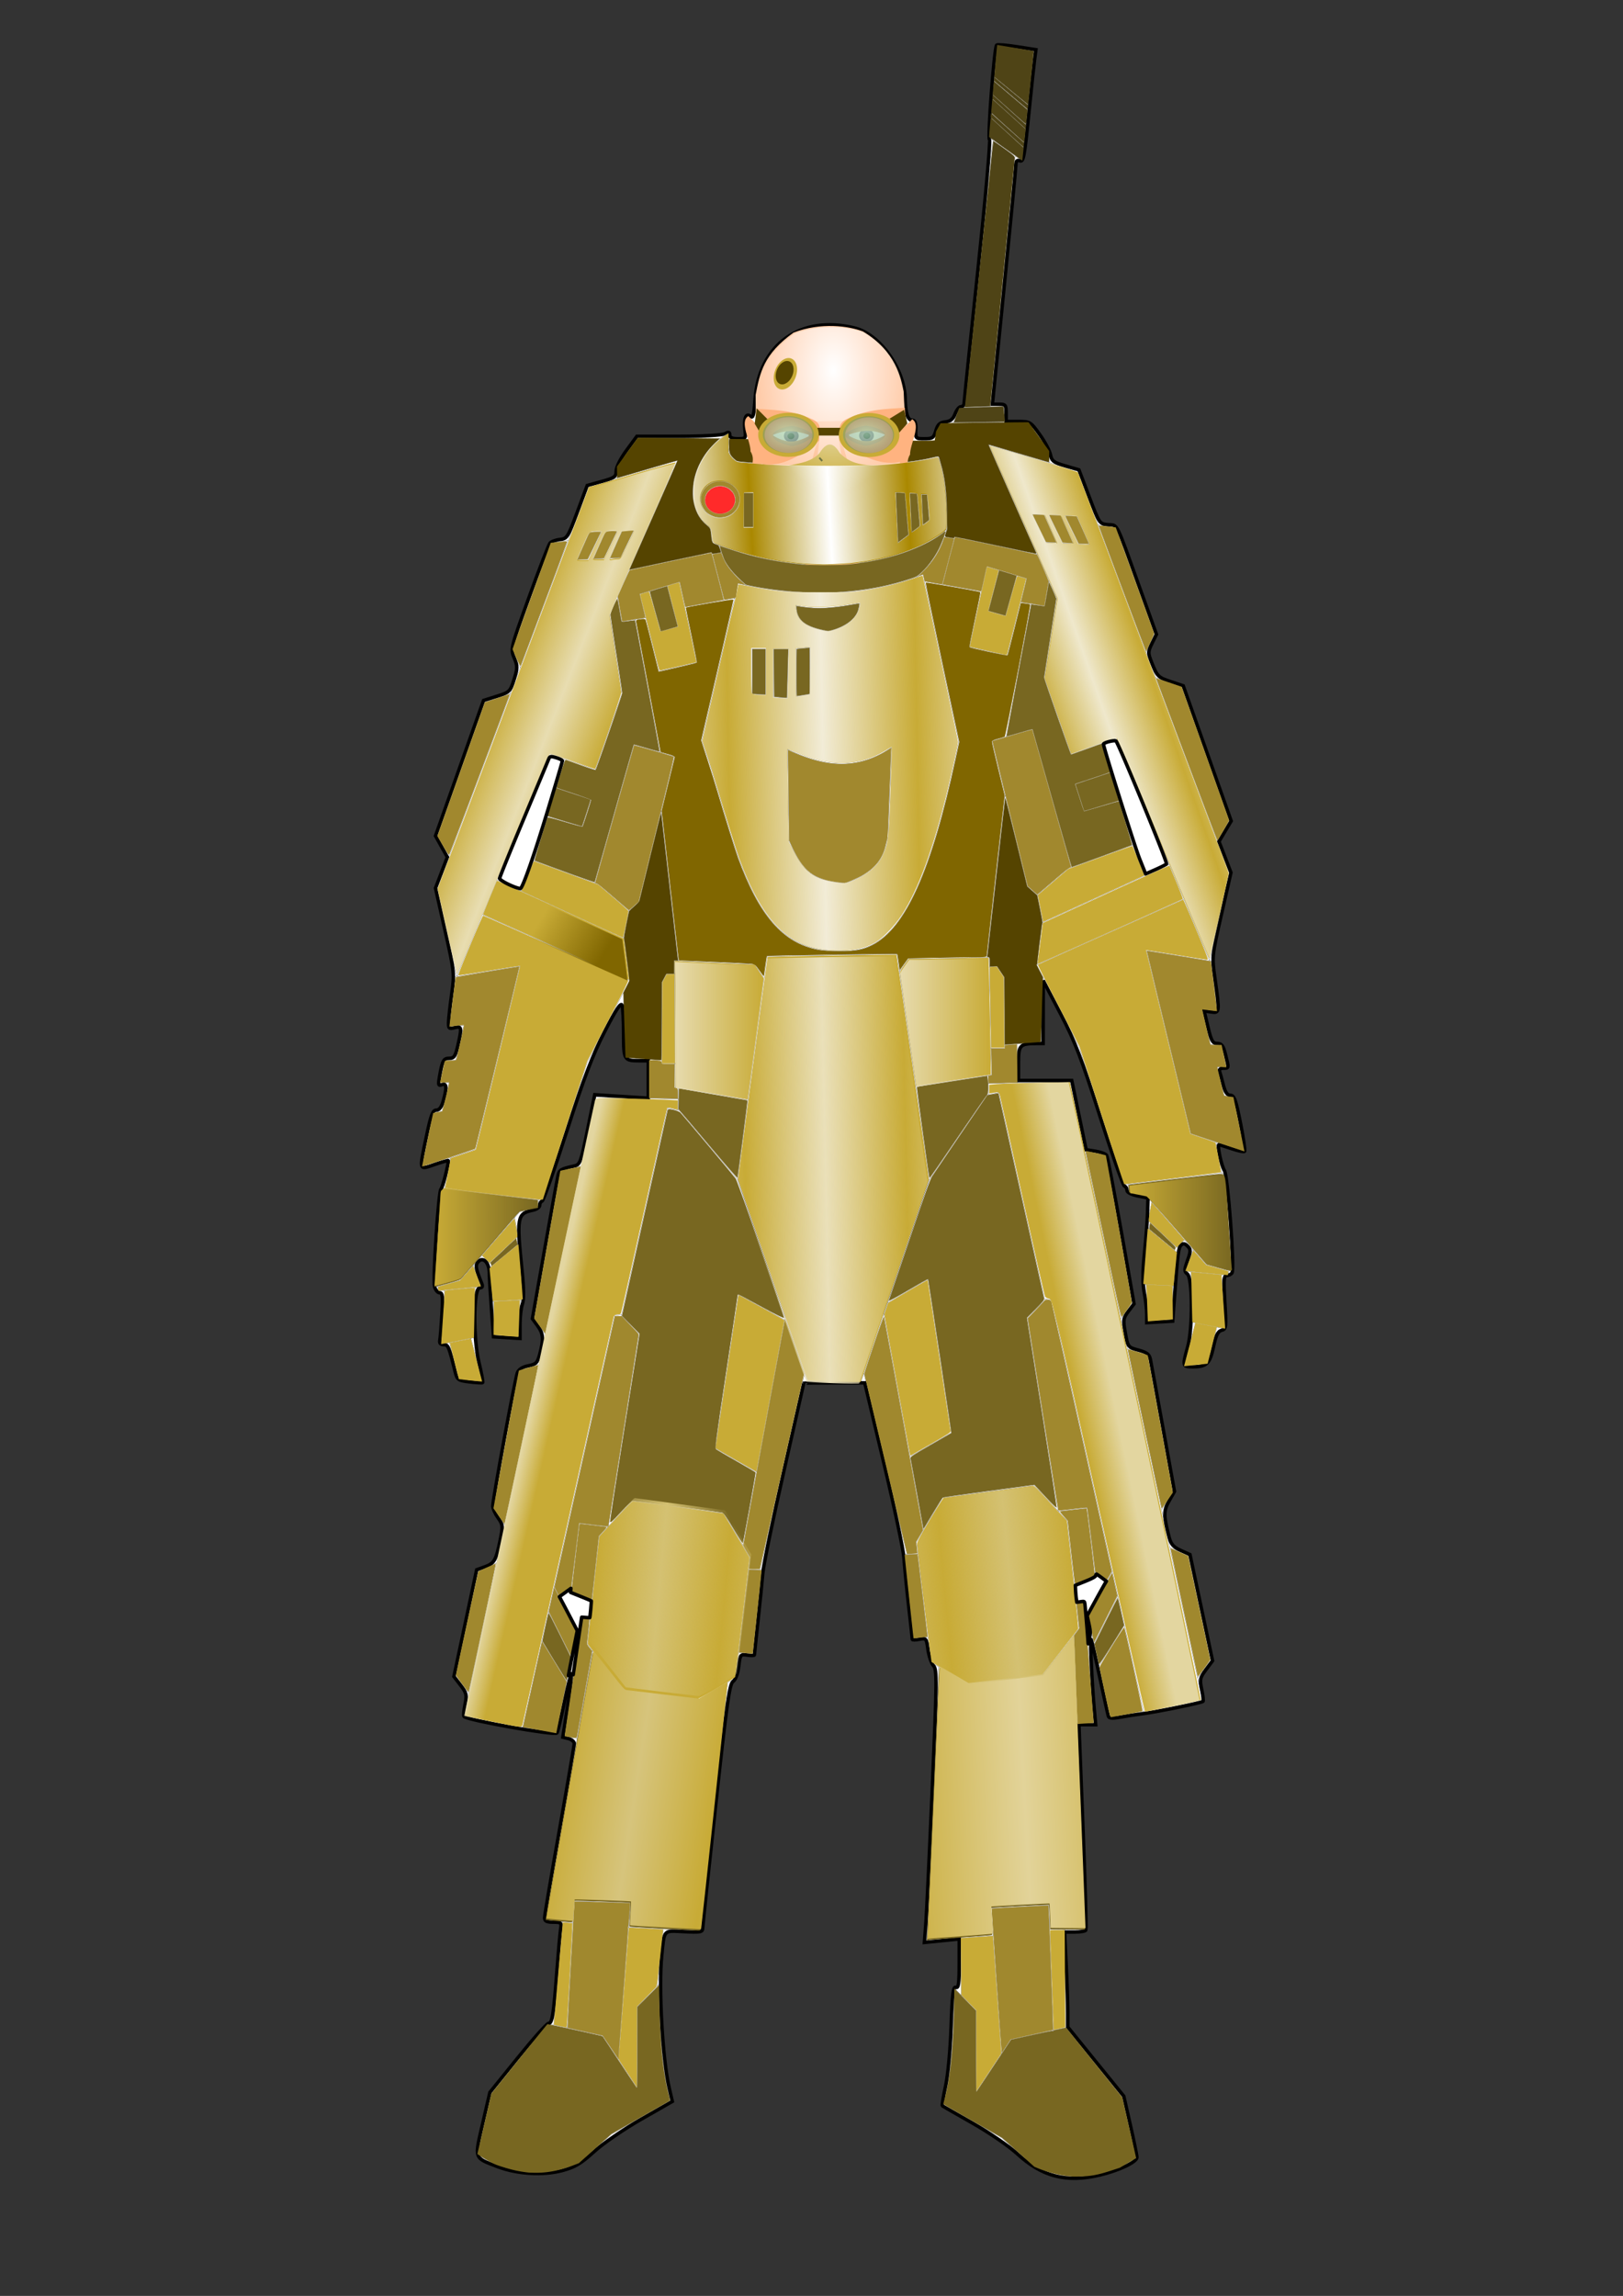<svg xmlns="http://www.w3.org/2000/svg" xmlns:xlink="http://www.w3.org/1999/xlink" viewBox="0 0 744.09 1052.4"><rect x="0" y="0" width="744.09" height="1052.4" fill="#333333" stroke="none"/><defs><linearGradient id="m" y2="2246.3" xlink:href="#a" gradientUnits="userSpaceOnUse" x2="2817.2" y1="2246.3" x1="2765.1"/><linearGradient id="t" y2="2578.3" spreadMethod="reflect" gradientUnits="userSpaceOnUse" y1="2574.8" gradientTransform="matrix(-1 0 0 1 5454.6 -6.907)" x2="2664.1" x1="2626.5"><stop offset="0" stop-color="#d4c172"/><stop offset="1" stop-color="#d4c172" stop-opacity="0"/></linearGradient><linearGradient id="e" y2="2051.9" spreadMethod="reflect" gradientUnits="userSpaceOnUse" x2="3026" gradientTransform="translate(-251.25 41.25)" y1="2052.9" x1="2972"><stop offset="0" stop-color="#f2ecd7"/><stop offset="1" stop-color="#f2ecd7" stop-opacity="0"/></linearGradient><linearGradient id="f" y2="2275.8" spreadMethod="reflect" gradientUnits="userSpaceOnUse" x2="2750" gradientTransform="translate(18.385 53.033)" y1="2276.8" x1="2703.8"><stop offset="0" stop-color="#eae0b9"/><stop offset="1" stop-color="#eae0b9" stop-opacity="0"/></linearGradient><linearGradient id="g" y2="2186.4" gradientUnits="userSpaceOnUse" x2="2559.3" y1="2207.9" x1="2594.7"><stop offset="0" stop-color="#806600"/><stop offset="1" stop-color="#806600" stop-opacity="0"/></linearGradient><linearGradient id="s" y2="2578.3" spreadMethod="reflect" gradientUnits="userSpaceOnUse" x2="2664.1" y1="2574.8" x1="2626.5"><stop offset="0" stop-color="#d4c172"/><stop offset="1" stop-color="#d4c172" stop-opacity="0"/></linearGradient><linearGradient id="i" y2="2069.8" spreadMethod="reflect" gradientUnits="userSpaceOnUse" x2="2603.3" y1="2057.4" x1="2571.8"><stop offset="0" stop-color="#e8ddb1"/><stop offset="1" stop-color="#e8ddb1" stop-opacity="0"/></linearGradient><linearGradient id="j" y2="2038.8" spreadMethod="reflect" gradientUnits="userSpaceOnUse" x2="2905.4" y1="2049.4" x1="2875.2"><stop offset="0" stop-color="#efe8cc"/><stop offset="1" stop-color="#efe8cc" stop-opacity="0"/></linearGradient><linearGradient id="k" y2="2370.4" gradientUnits="userSpaceOnUse" x2="2556.2" gradientTransform="translate(1.414 -1.414)" y1="2370.4" x1="2496.8"><stop offset="0" stop-color="#c8ab36"/><stop offset="1" stop-color="#c8ab36" stop-opacity="0"/></linearGradient><linearGradient id="l" y2="2360.5" gradientUnits="userSpaceOnUse" x2="2956.4" gradientTransform="translate(-.707 .707)" y1="2360.5" x1="2897.1"><stop offset="0" stop-color="#c8ab36"/><stop offset="1" stop-color="#c8ab36" stop-opacity="0"/></linearGradient><linearGradient id="d" y2="1948.4" spreadMethod="reflect" gradientUnits="userSpaceOnUse" x2="2769.6" gradientTransform="translate(0 .25)" y1="1950.9" x1="2724.4"><stop offset="0" stop-color="#fff"/><stop offset="1" stop-color="#fff" stop-opacity="0"/></linearGradient><linearGradient id="a"><stop offset="0" stop-color="#e7dbae"/><stop offset="1" stop-color="#e7dbae" stop-opacity="0"/></linearGradient><linearGradient id="n" y2="2251.1" xlink:href="#a" gradientUnits="userSpaceOnUse" x2="2687" y1="2251.1" x1="2636"/><linearGradient id="o" y2="2460.8" xlink:href="#b" gradientUnits="userSpaceOnUse" x2="2865.9" y1="2456.6" x1="2886.1"/><linearGradient id="b"><stop offset="0" stop-color="#e3d6a0"/><stop offset="1" stop-color="#e3d6a0" stop-opacity="0"/></linearGradient><linearGradient id="p" y2="2465.5" xlink:href="#b" gradientUnits="userSpaceOnUse" x2="2567.6" y1="2462.6" x1="2554.8"/><linearGradient id="q" y2="2683" spreadMethod="reflect" gradientUnits="userSpaceOnUse" x2="2835.9" y1="2687.2" x1="2758"><stop offset="0" stop-color="#c8ab36"/><stop offset="1" stop-color="#e2d399"/></linearGradient><linearGradient id="r" y2="2689.3" spreadMethod="reflect" gradientUnits="userSpaceOnUse" x2="2612.8" y1="2696.4" x1="2658.7"><stop offset="0" stop-color="#c8ab36"/><stop offset="1" stop-color="#d6c47c"/></linearGradient><radialGradient id="h" gradientUnits="userSpaceOnUse" cy="1910" cx="2700.8" gradientTransform="matrix(1 0 0 .705 0 563.22)" r="14.625"><stop offset="0" stop-color="#d5ffd5"/><stop offset="1" stop-color="#d5ffd5" stop-opacity="0"/></radialGradient><radialGradient id="c" gradientUnits="userSpaceOnUse" cy="1877.6" cx="2731.7" gradientTransform="matrix(1 0 0 1.62 -4.95 -1169)" r="43.042"><stop offset="0" stop-color="#fff"/><stop offset="1" stop-color="#fff" stop-opacity="0"/></radialGradient></defs><path d="M504.22 996.98c8.797-2.073 17.005-5.983 17.005-8.1 0-.845-1.356-7.5-3.013-14.79l-3.012-13.252-12.827-15.822-12.826-15.822v-6.344c0-3.489-.333-13.297-.741-21.796l-.741-15.452h4.634c2.549 0 4.852-.382 5.118-.849.267-.467-.34-21.85-1.347-47.518l-1.832-46.67h3.84l3.839.001-.692-7.637c-1.056-11.65-1.979-32.67-1.379-31.395.293.622 2.104 8.514 4.024 17.536 1.92 9.022 3.682 16.982 3.916 17.689.295.895 1.958.997 5.485.338 2.783-.52 7.288-1.212 10.01-1.54 6.103-.732 27.196-5.033 27.84-5.676.257-.258-.013-2.724-.6-5.48-.97-4.543-.787-5.388 1.958-9.069l3.027-4.06-5.178-24.34-5.178-24.34-4.246-1.915c-3.29-1.484-4.484-2.831-5.305-5.985-2.603-10-2.609-12.184-.044-16.676l2.491-4.364-5.235-28.85c-2.88-15.867-5.5-30.149-5.823-31.737-.461-2.268-1.629-3.166-5.438-4.185-4.787-1.28-4.867-1.384-6.037-7.843-1.098-6.057-.993-6.8 1.404-9.957l2.592-3.411L514 564.262c-3.25-18.373-6.25-33.962-6.67-34.64-.42-.68-2.705-1.546-5.078-1.925l-4.314-.69-3.296-15.864-3.296-15.864H466.92v-7.787c0-8.484.578-9.13 8.202-9.168l3.112-.015.022-14.425.022-14.424 7.953 15.234c6.625 12.691 9.641 20.529 18.073 46.95 5.566 17.443 10.632 31.885 11.258 32.094.626.209 1.138 1.07 1.138 1.916 0 .901 1.986 1.934 4.809 2.5l4.808.964-.195 6.74c-.107 3.706-.746 12.129-1.42 18.717-.837 8.186-.864 13.877-.087 17.974.625 3.297 1.137 7.733 1.137 9.859v3.864l5.94-.342 5.939-.342.754-10.182c1.565-21.146 1.85-23.422 3.086-24.657.936-.936 1.716-.819 2.982.448 1.533 1.532 1.532 2.236-.012 6.611-1.516 4.296-1.524 5.052-.07 6.156 2.412 1.833 2.507 25.12.137 33.504-2.461 8.705-2.376 9.05 2.248 9.05 6.415 0 7.93-1.45 9.565-9.157 1.122-5.286 2.029-7.134 3.718-7.576 2.112-.552 2.194-1.26 1.49-12.856-.628-10.34-.486-12.271.905-12.271.908 0 1.988-.547 2.401-1.215 1.24-2.007-1.926-44.357-3.504-46.868-1.387-2.209-3.427-11.88-2.505-11.88.255 0 2.872.821 5.817 1.825 2.945 1.003 5.617 1.561 5.938 1.24s-.54-6.234-1.917-13.138c-2.086-10.473-2.842-12.553-4.561-12.553-1.477 0-2.41-1.363-3.292-4.809-.677-2.644-1.444-5.444-1.705-6.222-.272-.813.473-1.414 1.753-1.414 2.612 0 2.587.166.962-6.288-1.016-4.032-1.756-5.026-3.743-5.026-2.118 0-2.737-1.083-4.263-7.464l-1.786-7.463 3.266.48c3.86.566 3.902.187 1.694-15.396-1.413-9.972-1.392-10.183 2.96-29.267l4.385-19.224-2.752-7.12-2.752-7.12 2.805-4.704 2.806-4.704-10.993-30.986-10.993-30.987-5.51-1.83c-6.025-2.001-6.4-2.376-9.025-9.01-1.663-4.203-1.646-4.82.234-8.63l2.025-4.102-7.892-21.92c-10.984-30.502-9.704-27.962-14.29-28.362-3.923-.342-3.986-.434-8.655-12.74l-4.704-12.397-6.184-1.786c-5.376-1.553-6.274-2.225-6.87-5.141-.378-1.845-2.607-6.027-4.953-9.293-4.15-5.777-4.418-5.938-9.817-5.938h-5.55v-3.96c0-3.577-.306-3.96-3.148-3.96h-3.148l5.343-53.458c2.938-29.401 5.373-54.657 5.41-56.124.046-1.826.575-2.472 1.677-2.049 1.902.73 2.167-.702 4.586-24.7.941-9.333 1.985-19.04 2.321-21.57l.61-4.6-8.699-1.352c-4.784-.744-8.961-1.09-9.282-.77-1.096 1.097-4.225 42.479-3.282 43.421.517.517-1.886 27.546-5.341 60.066-3.454 32.518-6.28 59.832-6.28 60.696 0 .864-.653 1.57-1.45 1.57s-2.01 1.489-2.697 3.307c-.914 2.423-2.114 3.405-4.49 3.677-2.547.291-3.476 1.16-4.326 4.048-.966 3.28-1.528 3.677-5.22 3.677-4.05 0-4.135-.09-4.009-4.243.094-3.074-.338-4.243-1.568-4.243-2.13 0-3.137-3.024-3.281-9.856-.288-13.633-11.555-29.493-22.998-32.375-24.98-6.29-44.076 7.416-45.844 32.902-.497 7.178-.884 8.542-2.13 7.509-2.026-1.681-3.084 1.045-2.464 6.351.445 3.813.328 3.955-3.271 3.955-2.602 0-3.733-.527-3.733-1.737 0-1.367-.466-1.487-2.188-.566-1.26.675-10.283 1.171-21.279 1.171h-19.09l-4.743 6.461c-2.725 3.712-4.743 7.725-4.743 9.431 0 2.66-.696 3.164-6.64 4.817l-6.64 1.846-4.543 12.198c-4.316 11.588-4.716 12.216-7.984 12.548-1.892.191-3.938.955-4.547 1.697s-4.936 11.941-9.617 24.888c-8.445 23.361-8.497 23.57-6.772 27.697 1.57 3.757 1.562 4.711-.076 9.91-1.742 5.526-2.052 5.826-7.899 7.67l-6.085 1.918-11.011 31.04-11.012 31.04 2.715 4.868 2.715 4.87-2.715 7.092-2.716 7.093 4.382 19.495c4.29 19.086 4.353 19.695 3.032 29.11-.742 5.29-1.388 11.072-1.435 12.85-.076 2.898.209 3.16 2.744 2.525 3.308-.83 3.44-.099 1.502 8.297-1.112 4.82-1.737 5.743-3.883 5.743-2.676 0-3.187.95-4.508 8.385-.677 3.816-.53 4.327 1.072 3.713 2.21-.848 2.393 1.199.666 7.418-.798 2.875-1.829 4.243-3.194 4.243-1.645 0-2.467 2.152-4.472 11.708-3.464 16.51-3.683 15.745 3.766 13.182 3.422-1.177 6.222-1.938 6.222-1.691 0 2.078-2.733 12.563-3.39 13.005-1.149.773-3.793 41.264-2.922 44.735.384 1.53 1.428 2.783 2.319 2.783 1.327 0 1.515 1.792 1.04 9.899-.318 5.445-.755 10.79-.97 11.88-.26 1.318.315 1.98 1.723 1.98 2.096 0 2.372.644 5.31 12.444.927 3.718 1.328 4.002 6.575 4.644 3.074.377 5.783.521 6.021.322.238-.2-.526-4.326-1.697-9.17-2.744-11.349-2.527-34.262.325-34.262 1.216 0 1.503-.603.945-1.98-2.778-6.853-3.03-8.3-1.725-9.873 2.21-2.663 5.1.047 5.198 4.877.046 2.28.502 9.832 1.013 16.78l.928 12.633 6.06.378 6.06.378v-6.432c0-3.537.495-7.737 1.101-9.333.728-1.914.678-7.035-.148-15.064-2.562-24.918-2.294-26.425 4.985-27.957 1.711-.36 3.111-1.366 3.111-2.235s.5-1.751 1.112-1.959c.612-.207 5.699-14.632 11.305-32.055 7.902-24.56 11.809-34.822 17.385-45.669 5.092-9.904 7.407-13.43 7.928-12.07.405 1.057.737 6.916.737 13.022 0 12.224.149 12.473 7.446 12.473h3.868v17.162l-12.27-.795-12.27-.796-3.282 16.022c-3.077 15.017-3.46 16.06-6.116 16.644-6.008 1.32-6.805 1.77-7.378 4.164-.325 1.36-3.112 16.726-6.194 34.15l-5.602 31.678 2.456 3.37c2.585 3.546 2.747 6.08.842 13.155-1.003 3.726-1.709 4.417-5.179 5.068-2.59.486-4.363 1.608-4.99 3.157-1.074 2.654-11.294 58.003-11.294 61.165 0 1.09 1.08 3.499 2.4 5.352 2.25 3.162 2.31 3.802.962 10.357-1.892 9.202-2.677 10.553-7.055 12.136l-3.69 1.335-5.219 24.476-5.219 24.477 3.053 3.96c2.749 3.567 2.95 4.447 2.035 8.87-.56 2.701-.762 5.166-.45 5.478 1.718 1.718 41.362 8.748 42.584 7.552.319-.312 1.927-7.022 3.572-14.91 3.448-16.528 4.004-14.506 1.12 4.074l-1.98 12.76 2.61.656c1.437.36 2.612 1.376 2.612 2.257 0 .88-3.055 18.76-6.788 39.729-3.734 20.97-6.788 39.032-6.788 40.137 0 1.539.92 2.009 3.931 2.009 3.657 0 3.896.217 3.427 3.11-.278 1.712-1.041 10.24-1.697 18.951-1.528 20.318-2.158 24.325-3.83 24.325-.75 0-7.114 7.12-14.143 15.823l-12.78 15.823-3.31 14.304c-3.805 16.444-4.131 15.51 6.906 19.744 8.883 3.409 20.937 4.113 29.712 1.736 5.723-1.55 8.448-3.178 14.41-8.613 4.125-3.759 13.625-10.288 21.63-14.867l14.276-8.165-1.487-6.374c-3.018-12.94-4.857-45.983-3.369-60.523 1.245-12.153.557-11.419 10.24-10.93 7.663.387 8.496.224 8.542-1.675.028-1.157 2.728-26.728 6-56.827 5.017-46.157 6.254-54.948 7.906-56.155 1.185-.866 2.219-3.632 2.618-7.004.637-5.38.772-5.555 3.922-5.093 1.794.263 3.262.215 3.262-.107s.74-7.38 1.643-15.685 1.901-18.154 2.217-21.887c.316-3.733 4.667-24.788 9.67-46.79 5.003-22 9.097-40.074 9.097-40.163 0-.09 6.295-.162 13.99-.162h13.99l8.765 36.77c4.82 20.223 8.966 39.824 9.211 43.557.245 3.734 1.206 13.51 2.135 21.725s1.689 15.202 1.689 15.528c0 .325 1.451.301 3.225-.054 3.116-.623 3.251-.46 3.966 4.754.407 2.97 1.545 6.289 2.529 7.376 1.631 1.802 1.583 6.734-.548 56.085-1.285 29.76-2.628 57.855-2.984 62.432l-.648 8.324 7.978-.802 7.978-.8v11.392c0 9.134-.305 11.276-1.537 10.803-1.24-.476-1.657 2.96-2.161 17.855-.357 10.528-1.44 22.245-2.524 27.3-1.045 4.87-1.727 8.984-1.516 9.141.211.158 6.493 3.757 13.96 7.998 7.467 4.242 16.608 10.506 20.313 13.922 11.473 10.578 22.514 13.432 37.918 9.8z" stroke="#000" stroke-width="1.6" fill="#fff"/><path d="M456.14 249.86c-10.01-2.135-18.313-3.84-18.45-3.789-.137.052-.25.241-.25.421 0 .183-.112.285-.254.23-.14-.053-1.085-.21-2.1-.35-2.142-.292-2.095-.206-1.33-2.41l.517-1.485-.102-6.9c-.15-10.106-.977-16.779-2.876-23.2-.276-.935-.593-2.037-.703-2.45-.114-.429-.324-.75-.49-.75-.159 0-1.16.218-2.225.483-11.933 2.978-34.73 4.42-58.736 3.718-9.374-.275-17.69-.717-24.89-1.323-6.008-.507-6.101-.521-6.928-1.09-.461-.318-1.21-1-1.664-1.515-1.18-1.34-1.5-2.575-1.465-5.647.015-1.36.078-2.524.14-2.585.115-.115 85.936.76 90.856.848l3.35-.21.6-4.064 2.1-3.762 5.45-.125c2.998-.07 12.065-.18 20.15-.247l14.7-.122 4.756 6.621 4.756 6.622-.056 2.562-.056 2.562-13.8-4.058c-7.59-2.231-13.822-4.06-13.85-4.063-.027 0-.05.082-.05.188 0 .161 21.662 49.202 21.934 49.657.05.083-.118.142-.372.133-.254-.01-8.652-1.765-18.661-3.9z" fill="#540"/><path d="M338.14 211.7c26.406 2.703 72.124 3.33 91.992-2.461 3.208 8.708 4.214 20.108 4 33-3.395 5.661-46.053 30.499-107.144 6.714-1.408-1.942-.224-6.36-2.004-7.595-10.074-6.985-9.545-23.97.412-35.688a33.398 33.398 0 018.735-7.289c.262 5.818-1.983 9.97 4.007 13.319z" stroke="#000" stroke-width=".08" fill="none"/><path d="M339.172 228.948c0 4.655-4.03 8.429-9 8.429s-9-3.774-9-8.429 4.03-8.429 9-8.429 9 3.774 9 8.429z" stroke-linejoin="round" stroke="#000" stroke-width=".08" fill="none"/><path d="M337.004 229.132c0 3.511-3.102 6.357-6.929 6.357s-6.928-2.846-6.928-6.357 3.102-6.357 6.928-6.357 6.929 2.846 6.929 6.357z" stroke-linejoin="round" stroke="#000" stroke-width=".08" fill="none"/><path d="M338.38 267.46c26.9 6.23 58.686 6.41 84.824-4.123l16.394 76.668c-17.488 86.416-35.257 97.008-55.336 95.84-42.686 1.34-47.23-55.164-62.55-96.248l16.668-72.134z" stroke="#000" stroke-width=".08" fill="none"/><path d="M361.18 343.54c17.589 8.549 33.026 9.224 47.571-1l-1.571 41.286c-1.63 2.532.537 14.266-19.571 21-16.856-.924-20.497-7.592-25.858-19.43l-.571-41.856zM365.02 277.62c11.367 2.29 20.176.445 29.143-1.143-.13 2.274-.487 9.66-14.285 12.929-13.85-2.344-14.63-7.016-14.857-11.786zM365.02 297.38v21.858l6.357-1.072-.143-21.357-6.214.572zM354.7 297.46l6.75-.036-.571 22.571-6.143-.5-.036-22.036zM344.78 297.38h6.214l.072 21.071-6.215-.357-.071-20.714zM351.66 438.26l59.547-.944 14.811 103.568-31.436 92.984-24.464-.907-32.007-92.192 13.549-102.512zM420.14 264.66c10.23-8.664 12.156-16.512 13.893-22.214M412.38 445.3l4.165-5.761 37.019-.716 1.029 53.914-34.547 5.253" stroke="#000" stroke-width=".08" fill="none"/><path d="M453.5 443.22l3.528-.178 3.31 4.957.201 32.418-6.223.009M444.46 296.58l17.274 3.94 8.89-35.255-18.183-5.556-7.98 36.87z" stroke="#000" stroke-width=".08" fill="none"/><path d="M457.98 261.46l-4.849 18.587 7.88 2.223 5.151-18.385M525.42 299.06l3.902-8.571-17.677-48.891-8.32-.933M529.74 310.58l12.118 4.122 21.819 61.418-5.708 9.798M473.26 235.7l5.455.303 5.657 12.728-4.849-.202-6.263-12.829zM480.86 236.02l5.455.303 5.657 12.728-4.849-.202-6.263-12.829zM488.22 236.42l5.455.303 5.657 12.728-4.849-.202-6.263-12.829zM525.58 435.7l29.714 4.857 2.858 23.143-6.858-.857 3.715 16h5.143l2.285 10.571-4.285-.285 3.142 13.143 4.286.571 5.143 25.143-24.857-8.285-20.285-84z" stroke="#000" stroke-width=".08" fill="none"/><path d="M557.42 523.54l2.714 14.143-45.143 5.429-20.285-63.429-19.43-37.429 67.358-30.071M475.42 441.94l2.429-19 58.285-26.714M478.14 422.74l-2.52-12.505 14-12 29.714-10.857 5.714 13.928" stroke="#000" stroke-width=".08" fill="none"/><path d="M491.18 397.62l-17.866-63.413-18.57 5.429 16.285 66.571 4.63 4.134M453.34 203.94l40.858 12 69.428 184.288-9.07 40.142-42.644-102.144-20.857 7.572-12.285-35 5.714-36.571-31.143-70.286zM519.34 387.38l-14.143-46.571" stroke="#000" stroke-width=".08" fill="none"/><path d="M509.02 354.1l-16 5.286 4 12.428 16-4.785M423.9 266.5l25.857 4.571M467.9 276.1l11 1.714 2-11.571M432.06 267.94c.143-.714 5.714-21.857 5.714-21.857l37.715 8M432.86 246.18l4.538.704M517.1 542.82l.187 3.83 8.43 1.715 27.285 31.428 12 3.286-2.947-44.017-2-1.572" stroke="#000" stroke-width=".08" fill="none"/><path d="M528.06 550.98s-1.794 8.596-1.365 8.81c.428.215 12.856 12.072 12.856 12.072l3.5-3.572M526.14 562.98l13.5 11.143-1.571 15.286s-14.072-.5-14-.857 2-25.572 2.071-25.572z" stroke="#000" stroke-width=".08" fill="none"/><path d="M525.5 588.74l.643 17.071 11.643-.928-.214-15.5M538.54 573.22l.603-1.647M527.26 560.34l-.59 3.071M547.02 572.9l-3.714 9.786 19.785 1.928.143-1.857" stroke="#000" stroke-width=".08" fill="none"/><path d="M546.06 582.9l.504 23.182 15.215 3-1.735-24.812" stroke="#000" stroke-width=".08" fill="none"/><path d="M548.06 606.34l-5.286 20 10.929-1.136 4.208-16.958M452.46 438.82l8.342-74.367M461.26 337.86l11.516-61.215M460.62 478.9l16.667-1.111.91-29.8M430.78 193.78l40.858-.429 9.57 13.286.072 5.464" stroke="#000" stroke-width=".08" fill="none"/><path d="M437.18 193.78l2.482-6.893 20.5-.643.714 7.286M442.22 186.82l13.071-122.856M454.14 186.5l11.429-115.104M453.34 62.82l15.429 11 5.286-50.429-17-2.857-3.715 42.286zM454.22 53.86l15.143 13.858M454.3 51.7l15.214 13.714M454.94 45.3l15.214 13.786M455.18 43.46l15.429 13.857M455.5 36.98l15.571 13.214M455.9 35.38l15.5 12.786M485.02 692.5l-14-88.288 8-8.286-21.143-95.144-5.429 1.143-26.427 38.868-20.849 61.179 18.134 99.168" stroke="#000" stroke-width=".08" fill="none"/><path d="M420.14 706.82l12-20.286 42-5.714 15.142 16.286 5.429 49.428-16.857 21.43-34 4-17.143-10-6.571-55.144zM417.34 667.54l18.786-10.786-10.644-70.428-18.5 10.892" stroke="#000" stroke-width=".08" fill="none"/><path d="M421.02 712.26l-6.429.286 4.143 38.57 6.429-.713M453.02 492.9l.143 8.929M453.02 496.66l37.714-.857 60.572 283.856-26.857 5.428-42.286-189.144-3.178-.607" stroke="#000" stroke-width=".08" fill="none"/><path d="M509.9 720.5l-11.143 20.143 10.143 46.715 15.571-2.858M512.46 731.7l-11 22M515.42 745.06l-11.714 18.857M536.3 709.22l8.571 3.857 10.286 47.857-6.143 8.143M532.62 691.94l5.286-7.714-11.572-63.286-9.428-2.714M513.9 604.5l5.286-7.286-12-67.857-9.571-2M492.3 749.46l5.286 135.04h-16.352M430.38 764.1l-5.545 125.384 30.389-2.158" stroke="#000" stroke-width=".08" fill="none"/><path d="M482.94 931.06c0-.505-2.121-57.78-2.121-57.78l-26.466 1.413 4.748 66.872M493.74 790.42l7.88-.505-4.446-55.609-3.586.253M492.38 726.66l9.9-4.04-3.84-31.517-13.334 1.616M502.14 720.74l5.455 3.94" stroke="#000" stroke-width=".08" fill="none"/><path d="M437.42 911.22l10.202 10.405v37.173l15.86-23.94 25.355-5.556 25.759 32.021 6.465 27.981-7.576 4.445c-7.603 2.478-19.931 8.085-39.295-.404l-14.85-13.335-27.072-15.354c4.415-14.44 4.978-33.695 5.152-53.437zM440.38 888.42l.233 26.22M488.22 884.34l.303 44.952M466.38 478.58l.202 17.778M342.06 268.34c-10.23-8.664-10.607-12.764-12.344-18.466M350.14 448.26l-4.165-6.165-36.72-1.728.303 58.084 33.137 5.752" stroke="#000" stroke-width=".08" fill="none"/><path d="M309.66 446.42l-4.11.096-1.951 3.743-.202 37.274h6.402M319.5 303.7l-17.274 3.94-8.89-35.255 18.183-5.556 7.98 36.87z" stroke="#000" stroke-width=".08" fill="none"/><path d="M305.98 268.66l4.849 18.587-7.88 2.223-5.151-18.385M238.54 306.18l-3.902-8.571 17.677-48.891 8.32-.933M234.22 317.78l-12.118 4.122-21.819 61.418 5.708 9.798M290.7 242.9l-5.455.303-5.657 12.728 4.85-.202L290.7 242.9zM283.1 243.14l-5.455.303-5.657 12.728 4.849-.202 6.263-12.829zM275.74 243.54l-5.455.303-5.657 12.728 4.849-.202 6.263-12.829zM238.38 442.82l-29.714 4.857-2.858 23.143 6.858-.857-3.715 16h-5.143l-2.285 10.571 4.285-.285-3.142 13.143-4.286.571-5.143 25.143 24.857-8.286 20.285-84z" stroke="#000" stroke-width=".08" fill="none"/><path d="M206.54 530.66l-2.714 14.143 45.142 5.429 20.286-63.429 19.429-37.429-67.357-30.071M288.54 449.06l-2.429-19-58.285-26.714M285.82 429.86l2.521-12.505-14-12-29.714-10.857-5.715 13.928" stroke="#000" stroke-width=".08" fill="none"/><path d="M272.7 404.74l17.982-63.366 18.572 5.428-16.286 66.571-4.63 4.135M310.62 211.06l-40.857 12-69.429 184.288 9.072 40.143 42.643-102.144 20.857 7.572 12.285-35-5.714-36.572 31.143-70.285zM244.78 394.26l14-46.286" stroke="#000" stroke-width=".08" fill="none"/><path d="M254.94 361.22l16 5.286-4 12.428-16-4.785M337.66 274.02l-23.433 4.193M296.06 283.22l-11 1.714-2-11.57M331.9 275.06c-.143-.714-5.714-21.858-5.714-21.858l-37.715 8M330.86 253.3l-4.286.679M246.86 550.02l-.206 3.814-8.429 1.714-27.285 31.429-12 3.285 2.946-44.017 2-1.572" stroke="#000" stroke-width=".08" fill="none"/><path d="M235.9 557.94s1.857 8.786 1.429 9c-.429.214-12.858 12.071-12.858 12.071l-3.5-3.571M237.82 570.1l-13.5 11.143 1.571 15.286s14.072-.5 14-.857-2-25.572-2.071-25.572z" stroke="#000" stroke-width=".08" fill="none"/><path d="M238.46 595.86l-.643 17.071-11.643-.928.214-15.5M225.42 580.34l-.63-1.634M236.62 567.54l.69 2.952M216.94 580.02l3.714 9.786-19.785 1.928-.143-1.857" stroke="#000" stroke-width=".08" fill="none"/><path d="M217.9 590.02l-.5 23.169-15.214 3 1.672-24.797" stroke="#000" stroke-width=".08" fill="none"/><path d="M215.9 613.46l5.286 20-10.929-1.137-4.208-16.957M311.02 440.42l-7.88-68.842M302.7 344.98l-11.516-61.215M303.34 486.02l-16.667-1.111-.91-29.8M330.3 200.98l-37.928-.429-9.571 13.286-.071 5.464M278.94 699.62l14-88.288-8-8.286 21.143-95.144 5.429 1.143 26.759 31.79 21.657 62.897-19.274 104.528" stroke="#000" stroke-width=".08" fill="none"/><path d="M343.82 713.94l-12-20.286-42-5.714-15.143 16.286-5.429 49.429 16.857 21.428 34 4 17.143-10 6.572-55.143zM346.86 674.74l-18.956-10.88 10.643-70.429 21.181 11.58" stroke="#000" stroke-width=".08" fill="none"/><path d="M342.94 719.38l6.429.286-4.143 38.571-6.429-.714M311.02 498.66l-.193 10.318M310.94 503.78l-37.714-.857-60.572 283.856 26.857 5.428 42.286-189.144 3.178-.607" stroke="#000" stroke-width=".08" fill="none"/><path d="M254.06 727.62l10.429 19.857-9.429 47-15.571-2.857M251.5 738.82l10.5 21.143M248.54 752.26l11.286 18.5M227.66 716.34l-8.571 3.857-10.286 47.858 6.143 8.142M231.34 699.06l-5.286-7.714 11.571-63.286 9.43-2.714M250.06 611.62l-5.286-7.286 12-67.857 9.572-2M271.66 756.58l-21.857 123.608 12.746 1.178M333.58 771.22l-12.291 113.888-33.434-1.66" stroke="#000" stroke-width=".08" fill="none"/><path d="M259.98 929.7c0-.505 3.246-58.234 3.246-58.234l25.79.774-5.5 71.4M264.7 796.82l-5.986-.826 8.123-54.573 3.586.252M271.58 733.78l-9.9-4.04 3.84-31.517 13.334 1.616M261.82 727.86l-5.455 3.94" stroke="#000" stroke-width=".08" fill="none"/><path d="M302.3 909.46l-10.202 10.405v37.173l-15.86-23.94-25.355-5.556-25.759 32.021-6.465 27.981 7.576 4.445c7.603 2.478 19.931 8.085 39.295-.404l14.85-13.335 27.072-15.354c-4.415-14.44-4.978-33.695-5.152-53.437zM304.14 884.5l-2.911 25.934M257.9 880.98l-4.05 46.97M297.58 485.7l-.202 17.778M348.46 719.54l20.405-90.008M396.06 629.54l19.748 82.968M410.7 225.78l1.01 23.031 4.849-3.636-1.616-19.193-4.243-.202zM417.18 226.1l.796 17.952 3.822-2.835-1.274-14.96-3.344-.157zM422.54 226.58l.611 14.052 2.935-2.219-.978-11.71-2.568-.123z" stroke="#000" stroke-width=".08" fill="none"/><path stroke-linejoin="round" stroke="#000" stroke-width=".08" fill="none" d="M341.02 225.94h4.286v15.714h-4.286z"/><path d="M341.1 233.78v-7.778H345.242v15.556H341.1v-7.778zM411.74 248.42c0-.12-.225-5.252-.497-11.405-.273-6.153-.493-11.192-.49-11.197.008-.012 4.092.19 4.106.205.008.008.364 4.215.795 9.353.43 5.138.795 9.426.81 9.53l.027.188-2.31 1.734a319.04 319.04 0 01-2.375 1.771c-.047.028-.064-.02-.066-.18zM417.98 243.86c0-.038-.173-4.017-.386-8.845-.213-4.827-.374-8.791-.356-8.809.018-.017.737 0 1.6.034 1.525.064 1.567.068 1.589.172.031.149 1.242 14.523 1.237 14.677 0 .106-.26.315-1.542 1.263-2.128 1.573-2.144 1.584-2.142 1.507zM423.18 240.34c0-.106-.135-3.216-.298-6.911-.162-3.695-.291-6.722-.286-6.728.008-.008.555.015 1.222.046l1.213.057.468 5.636c.257 3.1.478 5.715.49 5.812l.024.177-1.376 1.036a77.896 77.896 0 01-1.415 1.052c-.022.01-.041-.07-.042-.177z" fill-rule="evenodd" fill="#786721"/><path d="M348.46 219.86c-1.4-5.398-1.974-18.062-2.03-38.837 1.97-10.167 3.613-18.657 17.404-28.58 12.619-4.818 25.267-3.03 31.782-.525 15.22 9.117 17.424 21.651 18.666 27.532.326 11.702 2.839 24.115-1.514 38.02-5.363 13.685-10.077 31.794-21.692 43.528h-19.674c-9.061-8.46-16.563-22.914-22.942-41.138z" fill="#fca"/><path d="M346.7 194.34l-3.6-3.6c-4.28 2.637 1.024 11.198 1 16.2 3.4 5.35-2.768 9.92.8 15.4l4.6-5.8zM414.62 195.78l3.6-3.6c4.28 2.637-1.024 11.198-1 16.2-3.4 5.35 2.768 9.92-.8 15.4l-4.6-5.8z" fill="#ffb380"/><path d="M368.38 271.46c-5.608-.264-11.406-.828-16.709-1.625-4.677-.704-9.377-1.61-9.798-1.89-.222-.148-1.475-1.29-2.784-2.537-3.316-3.16-5.504-5.904-6.894-8.648-.497-.98-1.766-4.644-2.036-5.877-.135-.616-.112-.671.226-.537 1.065.424 7.998 2.658 10.377 3.343 8.52 2.454 16.825 4.03 26.264 4.982 5.052.51 17.486.51 22.324 0 7.708-.814 13.766-1.945 20.222-3.776 8.998-2.552 18.212-6.863 22.81-10.673.555-.46 1.036-.755 1.07-.655.15.453-1.72 5.45-2.997 8.006-2.158 4.318-5.517 8.707-8.875 11.597-1.35 1.162-1.54 1.253-4.866 2.335-14.622 4.755-30.992 6.773-48.334 5.958zM377.9 288.9c-8.695-1.797-12.229-4.553-12.698-9.906l-.11-1.246.507.09c8.008 1.418 14.339 1.238 25.407-.725 1.595-.283 2.927-.486 2.962-.452.116.117-.33 2.47-.63 3.32-1.397 3.955-5.81 7.208-12.098 8.92l-1.438.392-1.902-.393zM365.18 308.26c0-5.932.048-10.788.107-10.79.06 0 1.392-.127 2.963-.276 1.57-.149 2.868-.258 2.883-.242.015.015.049 4.77.074 10.568.045 10.441.042 10.54-.24 10.603-.465.104-5.46.923-5.63.923-.112 0-.157-3.057-.157-10.785zM357.5 319.62c-1.375-.115-2.525-.233-2.555-.261-.03-.029-.088-4.94-.128-10.914l-.073-10.861H361.357v.464c0 .255-.128 5.221-.283 11.036l-.284 10.678c0 .129-.106.124-3.288-.142zM347.34 318.18l-2.393-.137v-20.536h6v20.857l-.607-.023a280.24 280.24 0 01-3-.16z" fill-rule="evenodd" fill="#786721"/><path d="M386.46 404.66c-2.602-.19-6.109-.775-8.066-1.345-7.318-2.132-11.072-5.974-15.69-16.058l-.915-2-.24-18.93c-.133-10.41-.24-19.746-.237-20.747l.008-1.82.822.377c11.985 5.496 21.657 7.153 31.036 5.319 4.872-.953 9.587-2.91 14.192-5.892l1.263-.818-.093 1.827c-.051 1.004-.409 10.19-.795 20.413-.683 18.096-.711 18.621-1.048 19.857-.19.699-.518 2.01-.729 2.913-1.365 5.855-4.715 10.106-10.677 13.547-2.138 1.234-7.455 3.509-8.012 3.428a19.38 19.38 0 00-.815-.072z" fill-rule="evenodd" fill="#a1882e"/><path d="M482.3 365.86c-4.895-17.38-8.924-31.626-8.954-31.655s-2.706.722-5.948 1.67-5.918 1.702-5.946 1.673c-.048-.048 11.257-60.384 11.334-60.492.02-.027 1.39.162 3.045.418s3.04.437 3.076.4c.037-.036.487-2.506 1.002-5.489l.97-5.622c.04-.228 3.392 7.32 3.392 7.64 0 .115-1.253 8.227-2.784 18.027s-2.798 17.979-2.813 18.176c-.033.422 12.178 35.285 12.358 35.285.068 0 3.242-1.13 7.052-2.51 3.81-1.38 6.945-2.49 6.965-2.464.052.066 3.937 12.913 3.937 13.02 0 .05-3.625 1.283-8.056 2.742l-8.056 2.653.602 1.887c2.632 8.244 3.446 10.672 3.581 10.672.085 0 3.688-1.057 8.006-2.35 4.317-1.291 7.893-2.304 7.945-2.25.192.201 6.113 19.95 6.011 20.047-.123.116-27.498 10.125-27.691 10.124-.071-.001-4.134-14.222-9.029-31.602z" fill-rule="evenodd" fill="#786721"/><path d="M497.02 371.7c-.037-.063-3.923-12.166-3.922-12.215 0-.025 3.58-1.227 7.955-2.67 5.525-1.823 7.954-2.646 7.954-2.695 0-.04-.028-.06-.064-.047-.285.105-.604.196-.623.177-.013-.013.12-.075.294-.138.174-.063.34-.133.37-.156.035-.028.719 2.152 2.032 6.48 1.09 3.586 1.97 6.531 1.958 6.543-.026.025-15.835 4.759-15.894 4.759-.021 0-.048-.017-.06-.038zM457.18 281.14a492.887 492.887 0 01-3.843-1.095l-.126-.045 2.418-9.266c1.33-5.096 2.423-9.27 2.43-9.276.011-.012 7.978 2.413 8.012 2.439.012.009-1.111 4.056-2.495 8.993l-2.561 9.142c-.025.09-.062.163-.081.161-.02 0-1.709-.476-3.754-1.054z" fill-rule="evenodd" fill="#786721"/><path d="M475.74 277.22c-1.556-.248-2.843-.492-2.86-.54-.018-.05-.155-.069-.304-.043s-1.225-.105-2.392-.29c-1.933-.306-2.12-.353-2.1-.53.013-.107.614-2.535 1.336-5.395.722-2.86 1.28-5.229 1.24-5.263-.085-.075-18.01-5.547-18.167-5.547-.105 0-.334.997-1.864 8.096-.635 2.945-.754 3.388-.893 3.314-.087-.048-4.068-.774-8.845-1.614-4.777-.84-8.699-1.54-8.714-1.555-.046-.046 5.572-21.55 5.651-21.628.058-.059 37.588 7.92 37.662 8.007.199.233 5.287 11.928 5.271 12.117-.018.217-1.783 10.502-1.9 11.068-.03.152-.11.273-.175.266-.065-.008-1.391-.214-2.947-.462zM285.18 284.58c-.042-.142-.5-2.734-1.016-5.759l-.94-5.5 2.636-5.928c1.45-3.26 2.722-5.977 2.826-6.035.23-.129 37.41-8.006 37.476-7.94.11.11 5.64 21.452 5.575 21.517-.039.04-3.975.771-8.747 1.626-4.772.856-8.712 1.613-8.755 1.684s-.643-2.485-1.333-5.678-1.269-5.82-1.287-5.839c-.03-.03-18.275 5.515-18.339 5.574-.014.014.577 2.434 1.314 5.38.737 2.944 1.296 5.391 1.241 5.438-.113.095-4.198.733-4.398.686-.071-.017-.226.009-.344.056-.118.047-1.307.253-2.643.457-1.336.204-2.6.404-2.809.445-.284.056-.4.009-.457-.184z" fill-rule="evenodd" fill="#a1882e"/><path d="M297.9 290.1l-4.403-17.473c-.044-.175.373-.353 1.918-.823 1.086-.33 2.044-.599 2.128-.598.085.001 1.3 4.1 2.7 9.109 1.4 5.009 2.564 9.13 2.586 9.157.035.042 7.906-2.119 8.035-2.205.034-.024-4.422-17.305-4.769-18.496-.052-.179.472-.386 2.607-1.032 1.47-.444 2.685-.794 2.7-.777.065.07 7.931 36.563 7.89 36.596-.097.078-16.548 3.793-16.79 3.792-.22 0-.854-2.377-4.602-17.25z" fill-rule="evenodd" fill="#c8ab36"/><path d="M331.18 271.7c-.465-1.794-1.68-6.451-2.701-10.349-1.021-3.897-1.856-7.127-1.856-7.178 0-.051.807-.219 1.793-.373s1.918-.305 2.07-.335c.212-.041.279-.015.279.11 0 .298 1.123 3.028 1.647 4.003 1.568 2.92 4.362 6.197 8.044 9.434 1.114.979 1.214 1.092.907 1.032-.19-.038-.95-.198-1.69-.358-.948-.204-1.357-.255-1.381-.173-.02.064-.205 1.502-.412 3.197-.207 1.694-.427 3.132-.488 3.195-.062.063-1.203.306-2.536.54-1.333.233-2.516.445-2.627.47-.188.043-.268-.203-1.049-3.216zM427.82 267.14l-3.889-.693-.348-1.562a54.39 54.39 0 00-.366-1.583c-.01-.012-.53.178-1.158.421s-1.149.434-1.16.423c-.011-.011.224-.235.521-.497.76-.669 3.12-3.035 3.754-3.761 3.555-4.078 5.845-8.002 7.522-12.895.26-.758.268-.772.397-.744.072.015 1.07.172 2.216.348 1.146.176 2.096.332 2.11.346.013.015-.488 1.978-1.115 4.364a3505.683 3505.683 0 00-4.297 16.447c-.017.058-.074.087-.162.084-.075 0-1.886-.317-4.025-.698zM473.34 408.1l-2.201-1.964-8.118-33.184c-4.465-18.252-8.093-33.208-8.063-33.238s1.5-.473 3.268-.985c1.768-.513 5.85-1.705 9.071-2.649s5.897-1.671 5.946-1.616c.049.055 4.06 14.211 8.915 31.458 4.855 17.246 8.85 31.425 8.88 31.508.03.083-.285.26-.7.394-.65.21-1.72 1.073-7.744 6.242-3.843 3.3-7.003 5.998-7.02 5.998-.018 0-1.024-.883-2.234-1.964zM281.34 411.22c-5.956-5.116-7.121-6.058-7.692-6.218-.37-.103-.7-.26-.734-.35-.063-.164 17.688-62.87 17.84-63.022.068-.068 17.32 4.894 18.097 5.205.21.084-.65 3.723-7.229 30.595l-8.131 33.214-.664 2.715-1.848 1.643c-1.016.903-2.022 1.779-2.234 1.945l-.386.303-7.02-6.03zM481.74 248.58c-1.194-.053-2.179-.112-2.187-.132-.008-.02-1.397-2.866-3.086-6.325-3.012-6.165-3.07-6.288-2.94-6.305.115-.016 5.114.243 5.143.266.008.008 1.27 2.843 2.81 6.307l2.8 6.298-.184-.008c-.101 0-1.161-.05-2.356-.102zM489.34 248.82c-1.194-.053-2.179-.112-2.187-.132-.008-.02-1.397-2.866-3.087-6.325-3.01-6.165-3.068-6.288-2.939-6.305.115-.016 5.114.243 5.143.266.008.008 1.27 2.843 2.81 6.307l2.8 6.298-.184-.008c-.101-.008-1.162-.05-2.356-.102zM496.7 249.22c-1.195-.053-2.179-.112-2.187-.132-.008-.02-1.397-2.866-3.087-6.325-3.01-6.165-3.068-6.288-2.939-6.305.114-.016 5.114.243 5.143.266.008.008 1.27 2.843 2.81 6.307l2.8 6.298-.184-.008c-.101 0-1.162-.05-2.356-.102zM264.7 256.5s1.26-2.842 2.8-6.307l2.799-6.299 2.638-.15c1.45-.082 2.647-.147 2.66-.143.02.008-6.13 12.627-6.18 12.68-.015.015-.959.067-2.096.114a783.89 783.89 0 00-2.344.099c-.152.008-.277.01-.277.008zM272.14 256.02c.02-.065 5.553-12.517 5.567-12.532.015-.014 5.244-.303 5.278-.292.022.008-6.103 12.63-6.16 12.695-.007.008-4.444.193-4.587.192-.096 0-.114-.012-.098-.063zM279.74 255.78c0-.017 5.57-12.563 5.585-12.58.015-.015 5.278-.302 5.292-.288.011.012-6.146 12.67-6.175 12.693-.008.008-4.546.194-4.64.193-.034 0-.062-.009-.062-.018zM558.22 523.7l-12.275-4.096-10.106-41.849c-5.558-23.017-10.085-41.87-10.058-41.896.057-.057 29.258 4.703 29.35 4.784.08.072 2.887 22.789 2.823 22.853-.026.026-1.55-.143-3.387-.375-1.836-.233-3.355-.407-3.373-.389-.039.039 3.596 15.732 3.716 16.045.062.162.568.2 2.618.2h2.542l1.098 5.104c.604 2.807 1.079 5.122 1.056 5.145-.022.022-.961-.025-2.086-.105-1.124-.08-2.061-.129-2.083-.107-.036.036 2.95 12.637 3.107 13.107.053.159.617.288 2.191.5l2.12.285 2.542 12.422c1.398 6.832 2.528 12.432 2.511 12.445-.016.013-5.554-1.82-12.305-4.073zM193.58 534.18c.071-.275 1.202-5.746 2.513-12.158 1.31-6.413 2.448-11.724 2.528-11.804.079-.079 1.018-.268 2.086-.419 1.068-.151 1.987-.32 2.042-.376.1-.1 3.22-12.922 3.22-13.234 0-.09-.97-.09-2.156 0-1.927.146-2.14.112-2.008-.316.081-.264.545-2.343 1.03-4.622.487-2.278.95-4.368 1.028-4.643.123-.428.51-.5 2.69-.5 2.407 0 2.556-.035 2.7-.643 1.916-8.124 3.547-15.478 3.453-15.572-.066-.066-1.577.068-3.357.296-1.78.23-3.257.401-3.282.382-.098-.077 2.737-22.537 2.861-22.66.134-.134 29.145-4.959 29.2-4.856.06.115-20.128 83.4-20.245 83.52-.145.144-23.954 8.104-24.24 8.104-.106 0-.134-.225-.063-.5zM514.54 269.78c-5.96-15.835-10.808-28.82-10.773-28.855.067-.067 7.696.762 7.78.845.033.034 15.64 43.13 17.469 48.238.175.49.134.603-1.65 4.536-1.005 2.218-1.865 4.032-1.909 4.03-.044 0-4.957-12.96-10.917-28.794zM544.06 348.18c-7.714-20.475-14.002-37.252-13.972-37.28.051-.052 11.546 3.821 11.649 3.924.058.058 21.537 60.462 21.689 60.993.1.35.045.457-2.507 4.849-1.435 2.47-2.66 4.546-2.721 4.616-.085.095-3.56-9.023-14.138-37.102zM203.1 387.7l-2.594-4.458 10.877-30.655 10.877-30.655 5.7-1.895c3.134-1.042 5.72-1.865 5.747-1.83.076.103-27.49 73.138-27.767 73.567-.174.27-1.013-.932-2.84-4.074zM236.78 301.78c-.974-2.138-1.771-4.038-1.771-4.222s3.937-11.228 8.749-24.542l8.748-24.207 3.691-.365c2.03-.201 3.746-.31 3.814-.244.067.068-4.676 12.852-10.54 28.408-5.864 15.557-10.72 28.46-10.79 28.672-.071.213-.926-1.363-1.9-3.5z" fill-rule="evenodd" fill="#a1882e"/><path d="M288.62 260.98c.042-.1 5.032-11.36 11.09-25.022 6.059-13.664 10.986-24.872 10.95-24.908-.035-.036-6.288 1.763-13.895 3.997l-13.831 4.062-.04-2.626-.039-2.626 4.594-6.386c2.527-3.512 4.698-6.492 4.825-6.622.214-.22 1.361-.223 15.944-.043 8.644.107 17.09.197 18.77.2l3.057.009-.7.596c-1.333 1.138-3.725 3.626-4.781 4.975-4.329 5.529-6.638 11.61-6.941 18.28-.1 2.204.073 4.023.593 6.22 1.024 4.321 2.915 7.377 6.168 9.964 1.263 1.004 1.393 1.339 1.687 4.322.33 3.365.42 3.545 2.08 4.134.591.21 1.164.436 1.274.504.162.1 1.201 3.145 1.106 3.24-.044.044-3.646.622-3.871.622-.108 0-.236-.16-.286-.357-.05-.196-.141-.357-.204-.357-.162 0-37.194 7.85-37.432 7.934-.116.042-.164 0-.119-.111zM460.54 463.38l-.103-15.444-1.67-2.506-1.67-2.506-1.678.09-1.678.09v-1.892c0-2.403-.036-2.534-.654-2.534-.445 0-.475-.029-.412-.393.037-.216 1.871-16.56 4.076-36.321s4.054-36.047 4.11-36.19c.066-.165 1.963 7.338 5.095 20.142l4.992 20.405 2.287 2.043 2.287 2.042 1.252 6.164c.689 3.39 1.2 6.2 1.135 6.243-.203.138-2.561 19.067-2.39 19.184.09.063.045.106-.11.108-.144 0-.24.052-.214.114.026.061.696 1.363 1.488 2.893l1.44 2.78-.453 14.823c-.25 8.152-.489 14.858-.532 14.901-.044.044-3.381.298-7.416.564s-7.728.52-8.207.564l-.87.08-.103-15.444zM294.86 485.38c-4.432-.304-8.074-.57-8.093-.59-.018-.02-.239-6.727-.49-14.906l-.456-14.87 1.469-2.836c.92-1.779 1.404-2.857 1.298-2.892-.094-.031-.136-.112-.095-.18.087-.14-2.143-17.895-2.365-18.83-.13-.546-.012-1.302 1.005-6.428.635-3.195 1.21-5.944 1.278-6.108.069-.164 1.128-1.193 2.355-2.286 1.776-1.582 2.257-2.089 2.36-2.487.07-.275 2.335-9.53 5.031-20.564 2.697-11.036 4.92-19.972 4.938-19.858.035.205 7.753 67.682 7.753 67.776 0 .026-.386.013-.857-.03l-.857-.077v6.182h-3.643l-1 1.89-1 1.89-.09 15.5c-.05 8.525-.099 16.577-.108 17.893-.013 1.82-.059 2.389-.195 2.376-.098-.01-3.805-.267-8.238-.571z" fill-rule="evenodd" fill="#540"/><path d="M347.98 193.62l27 7.163-4.5 17.108 2.6 2.965 4.6 3.498 7.7-.083 3.5-4.581 1.55-1.85-5.05-17.39 28.1-7.996" fill="#ffb380"/><path d="M352.54 194.82l23.125 7.163-2.115 16.808.488 3.265 3.94 3.498 6.594-.083 2.998-4.581-.119-2-2.879-17.24 24.068-7.996c-14.766 6.077-31.804 8.867-56.1 1.166z" fill="#fca"/><path d="M356.7 214.58c6.428-2.062 14.194-1.717 18.95-6.788 2.943-4.783 6.016-5.895 9.334-.142 6.155 6.29 13.214 5.354 20.082 5.94l-5.799 38.75h-36.062z" fill="#c8ab36"/><path d="M375.18 258.9c-14.658-.383-30.066-3.431-44.91-8.885-3.635-1.335-3.609-1.306-3.898-4.28-.33-3.394-.46-3.738-1.877-4.938-3.199-2.706-4.846-5.337-6.037-9.64-.584-2.107-.632-8.147-.086-10.707 1.849-8.672 7.157-16.379 14.517-21.08l1.146-.731-.035 4.289-.034 4.289.567 1.154c.592 1.207 1.938 2.56 3.17 3.187.432.22 1.415.411 2.526.491 1 .072 3.364.263 5.253.423 11.116.942 25.616 1.393 40.002 1.245 12.957-.133 19.05-.434 27.78-1.372 6.12-.658 12.597-1.74 15.554-2.6 1.276-.37 1.284-.362 1.976 1.967 1.763 5.94 2.65 11.723 3.074 20.051.318 6.231.272 10.215-.123 10.819-.943 1.439-5.379 4.352-10.28 6.75-9.53 4.666-20.723 7.706-33.124 8.997-2.67.278-12.035.76-12.838.661-.166-.02-1.212-.06-2.323-.09zm39.024-11.83l2.503-1.867-.105-.81c-.059-.446-.435-4.765-.836-9.599-.402-4.833-.772-8.832-.823-8.886-.051-.054-1.086-.132-2.3-.174l-2.208-.075.094.578c.052.318.297 5.555.544 11.639.248 6.084.49 11.06.54 11.06.048 0 1.214-.84 2.591-1.866zm5.83-4.42c1.551-1.166 1.895-1.519 1.823-1.869-.049-.237-.34-3.548-.647-7.357-.307-3.81-.607-7.001-.667-7.092-.06-.09-.859-.226-1.775-.3l-1.667-.137-.008.965c-.013 2.641.714 17.228.858 17.228.092 0 1.028-.647 2.08-1.438zm-74.654-8.873v-8.088l-2.172.058-2.172.057-.052 8.03-.053 8.031h4.449v-8.088zm79.466 5.776c.74-.549 1.345-1.14 1.343-1.313-.014-1.101-.99-11.337-1.1-11.513-.073-.12-.722-.216-1.443-.216h-1.31l.116 1.97c.171 2.895.507 10.52.507 11.525.001.996-.1 1.02 1.887-.453zm-91.104-2.747c2.154-.806 4.137-2.789 4.986-4.985.615-1.59.621-4.134.014-5.714-.867-2.258-2.791-4.117-5.26-5.083-1.488-.582-4.625-.643-6.308-.121-3.518 1.089-6.04 4.403-6.059 7.962-.032 6.19 6.434 10.257 12.627 7.94z" fill-rule="evenodd" fill="#a80"/><path d="M452.78 298.34a1392.275 1392.275 0 01-8.176-1.887c-.032-.02 7.84-36.537 7.892-36.613.028-.04 5.252 1.535 5.325 1.605.022.022-1.048 4.21-2.38 9.308-1.333 5.098-2.38 9.31-2.327 9.36.116.115 7.89 2.303 7.952 2.24.024-.025 1.192-4.144 2.593-9.152 1.692-6.045 2.612-9.107 2.735-9.107.208 0 3.912 1.12 4.004 1.212.062.062-8.465 33.98-8.694 34.582-.089.235-.236.343-.456.333-.18-.008-3.99-.855-8.468-1.881zM505.02 511.22l-10.11-31.614-9.64-18.596c-5.301-10.228-9.548-18.68-9.436-18.781.112-.102 15.118-6.835 33.347-14.963s33.211-14.82 33.294-14.868c.083-.05 2.737 6.104 5.898 13.674 4.621 11.07 5.654 13.778 5.277 13.838-.258.041-6.702-.947-14.32-2.196-7.618-1.25-13.872-2.247-13.898-2.217s4.536 19.008 10.137 42.173l10.183 42.12 5.623 1.88c3.093 1.034 5.7 1.959 5.794 2.055.276.282 2.773 13.445 2.586 13.632-.135.135-43.157 5.448-44.314 5.472-.17.008-4.86-14.22-10.42-31.608zM475.82 440.58c.094-.686.64-4.897 1.213-9.358l1.043-8.112 28.988-13.284c15.943-7.306 29.028-13.17 29.08-13.03.05.138 1.495 3.594 3.21 7.68 1.716 4.086 3.03 7.515 2.921 7.62-.224.218-65.352 29.354-66.126 29.584-.439.13-.479-.008-.33-1.1zM477.02 416.42l-1.22-6.132 1.243-1.063c.684-.584 3.81-3.261 6.945-5.949l5.701-4.886 14.683-5.361c8.076-2.949 14.741-5.303 14.812-5.232.22.22 5.605 13.413 5.506 13.49-.099.078-42.512 19.511-44.985 20.613l-1.464.652-1.22-6.132zM225.66 547.3c-11.864-1.453-21.557-2.758-21.54-2.901.018-.144.59-3.248 1.273-6.9l1.242-6.638 5.727-1.9c3.15-1.046 5.758-1.925 5.796-1.955.136-.106 20.398-84.208 20.308-84.288-.05-.046-6.425.951-14.165 2.216-7.74 1.265-14.147 2.225-14.238 2.134-.226-.226 11.102-27.349 11.423-27.353.348-.008 66.252 29.415 66.566 29.715.14.134-3.952 8.328-9.286 18.597l-9.536 18.358-10.17 31.735-10.17 31.734-.83.044c-.457.024-10.537-1.144-22.401-2.597zM254.94 434.18c-18.372-8.203-33.44-14.95-33.483-14.994-.067-.066 6.104-15.03 6.386-15.488.063-.103 10.256 4.498 29.077 13.124 15.938 7.306 28.995 13.3 29.014 13.32.04.044 2.459 18.88 2.43 18.924-.012.016-15.052-6.683-33.425-14.886zM265.5 420.58l-23.156-10.636-3.299-1.514 2.799-6.854c2.51-6.146 2.828-6.846 3.084-6.783.157.038 6.828 2.46 14.824 5.383l14.539 5.313 6.89 5.903c4.964 4.253 6.9 5.994 6.922 6.227.018.178-.5 2.96-1.15 6.18-.887 4.399-1.233 5.863-1.388 5.88-.115.013-9.144-4.082-20.065-9.1z" fill-rule="evenodd" fill="#c8ab36"/><path d="M258.86 399.54c-7.543-2.753-13.758-5.037-13.81-5.076-.105-.078 5.637-19.212 5.92-19.723.12-.217 2.704.437 8.033 2.033 4.321 1.293 7.94 2.273 8.042 2.176.21-.199 3.958-11.808 3.958-12.26 0-.163-3.568-1.481-7.929-2.93-4.36-1.449-7.953-2.652-7.984-2.675-.03-.022.825-2.93 1.901-6.46 1.368-4.49 2.073-6.4 2.343-6.353.212.037 3.343 1.15 6.956 2.472 3.613 1.322 6.654 2.32 6.756 2.217.354-.353 12.242-34.572 12.242-35.237 0-.367-1.221-8.471-2.714-18.009-1.493-9.538-2.715-17.637-2.715-17.998 0-.847 2.91-7.44 3.16-7.156.104.118.56 2.444 1.014 5.17.454 2.725.89 5.051.969 5.17.079.118 1.46.02 3.07-.219s2.973-.38 3.03-.313c.158.187 11.366 60.036 11.262 60.14-.05.05-2.709-.677-5.907-1.618-3.197-.94-5.847-1.672-5.889-1.627-.041.046-4.08 14.226-8.976 31.512a28591.114 28591.114 0 01-8.96 31.599c-.032.094-6.23-2.082-13.773-4.835z" fill-rule="evenodd" fill="#786721"/><path d="M258.86 376.42c-4.293-1.287-7.825-2.36-7.849-2.385-.024-.024.964-3.375 2.195-7.448 1.231-4.072 2.25-7.369 2.265-7.326.014.042-.076.435-.2.871-.123.437-.207.84-.185.896.023.06-.008.102-.066.102s-.105.03-.105.066c0 .056 5.47 1.887 13.86 4.641.963.317 1.813.62 1.889.676.132.096.065.324-1.82 6.18-1.505 4.675-1.982 6.078-2.068 6.074-.06 0-3.623-1.06-7.916-2.347z" fill-rule="evenodd" fill="#786721"/><path d="M205.02 426.82l-4.383-19.4 2.138-5.753c1.176-3.165 2.447-6.481 2.825-7.37.378-.89 12.373-32.709 26.654-70.71s26.565-70.64 27.296-72.53c.73-1.888 3.376-8.901 5.88-15.583l4.552-12.148 19.727-5.795c10.85-3.187 19.838-5.684 19.973-5.549.136.136-6.594 15.683-14.953 34.551s-15.2 34.762-15.2 35.32c0 .559 1.182 8.564 2.627 17.79 1.444 9.226 2.655 17.206 2.69 17.733.052.791-11.52 34.531-12.028 35.068-.087.093-4.732-1.492-10.321-3.522s-10.285-3.615-10.435-3.522c-.15.093-9.713 22.811-21.253 50.486-11.54 27.674-21.077 50.321-21.194 50.325-.117.008-2.185-8.721-4.595-19.391zm67.78-176.568c1.7-3.556 3.091-6.557 3.091-6.667 0-.278-3.284-.252-4.697.037-1.05.215-1.402.786-3.675 5.96-1.383 3.147-2.63 6.04-2.77 6.429-.229.627.037.707 2.35.707h2.608l3.092-6.466zm7.239-.204c1.719-3.447 3.125-6.447 3.125-6.667 0-.497-3.65-.53-4.928-.043-.714.271-1.556 1.751-3.504 6.162a704.478 704.478 0 00-2.766 6.31c-.149.371.475.504 2.373.504h2.575l3.125-6.266zm3.287 5.862c1.24 0 1.354-.163 4.477-6.45 1.763-3.546 3.118-6.535 3.011-6.642-.106-.106-1.455-.068-2.997.086l-2.803.278-2.723 6.061c-1.497 3.334-2.732 6.311-2.743 6.617-.015.408.314.488 1.242.303a15.624 15.624 0 012.536-.253zM541.74 409.3a344605.91 344605.91 0 00-21.11-50.57c-4.708-11.276-8.704-20.499-8.879-20.498-.175 0-4.883 1.66-10.461 3.686-5.579 2.026-10.156 3.664-10.172 3.64-.016-.024-2.765-7.851-6.11-17.394l-6.08-17.351 2.861-18.29 2.861-18.29-15.493-34.93c-8.521-19.212-15.48-34.952-15.465-34.977s9.07 2.612 20.122 5.863c12.472 3.67 20.183 6.071 20.324 6.333.126.232 14.527 38.415 32 84.848 17.474 46.436 31.888 84.688 32.032 85 .58 1.27 5.12 13.6 5.13 13.93.018.63-8.695 39.07-8.856 39.07-.085 0-5.802-13.533-12.705-30.072zm-42.244-159.856c-.062-.118-1.364-3.056-2.893-6.53l-2.78-6.315-2.747-.18c-1.51-.1-2.81-.117-2.889-.039-.077.078 1.264 3.023 2.98 6.545l3.123 6.403 1.143.116c2.135.215 4.177.216 4.063 0zm-15.063-.67c0-.173-1.24-3.115-2.757-6.537l-2.756-6.223-1.458-.176a30.205 30.205 0 00-2.936-.177h-1.478l3.174 6.56 3.173 6.56 2.162.097c1.189.053 2.322.122 2.519.154.196.032.357-.084.357-.256zm7.507-.18c-.104-.272-1.365-3.132-2.802-6.358-2.412-5.412-2.678-5.877-3.445-6.044-.884-.192-4.975-.315-4.975-.15 0 .054 1.416 3.011 3.146 6.571l3.146 6.474h2.56c2.307 0 2.54-.049 2.37-.493z" fill-rule="evenodd" fill="#c8ab36"/><path d="M437.42 193.38c.054-.138.582-1.6 1.173-3.25.59-1.65 1.116-3.04 1.167-3.09.051-.05 2.664-.164 5.807-.256 3.143-.091 6.453-.193 7.357-.225 6.116-.22 7.143-.239 7.148-.126 0 .069.157 1.636.342 3.483.185 1.846.32 3.375.3 3.397-.03.031-19.234.298-22.627.313-.671 0-.753-.027-.667-.246zM442.46 185.7c.089-.516 3.02-27.94 6.514-60.94s6.385-60.043 6.424-60.098c.038-.053 2.265 1.47 4.948 3.386 4.204 3.003 4.878 3.588 4.88 4.241 0 .7-11.174 113.864-11.253 113.936-.02.018-2.654.119-5.854.225l-5.82.192.161-.939zM467.18 72.58c-.782-.564-1.448-1.068-1.48-1.12-.032-.05-.091-.093-.133-.093-.042 0-2.356-1.623-5.142-3.607-4.003-2.85-5.059-3.633-5.03-3.732.04-.135-.085-.178-.13-.045-.024.074-1.717-1.078-1.813-1.235-.056-.09.703-8.774.767-8.774.044 0 14.176 12.894 14.844 13.542l.248.24-.272 2.627c-.322 3.11-.337 3.235-.394 3.228-.024 0-.683-.468-1.465-1.032zM461.98 58.5c-7.556-6.812-7.571-6.826-7.553-7.083.076-1.05.522-5.965.543-5.986.015-.015 3.32 2.956 7.344 6.6s7.453 6.75 7.619 6.898l.302.27-.322 3.044c-.177 1.674-.331 3.052-.342 3.063-.011.011-3.427-3.052-7.591-6.806zM462.86 50.26c-4.133-3.712-7.57-6.78-7.64-6.819-.117-.066-.11-.222.113-2.808.13-1.507.257-2.886.283-3.067l.046-.327 7.607 6.459a2046.4 2046.4 0 007.736 6.55c.122.088.113.236-.203 3.298-.181 1.763-.352 3.263-.379 3.334-.04.105-1.448-1.128-7.563-6.62zM463.58 43.7l-7.719-6.552-.183-.155.718-8.195c.576-6.568.738-8.194.817-8.194.054 0 3.823.627 8.376 1.393 4.553.766 8.302 1.393 8.333 1.393s-.525 5.528-1.233 12.285c-.708 6.758-1.305 12.286-1.325 12.286-.02 0-3.486-2.845-7.701-6.321-4.215-3.477-7.694-6.322-7.73-6.322-.038 0-.066.024-.064.054 0 .03 3.476 2.914 7.72 6.41 4.244 3.497 7.732 6.382 7.75 6.411.044.068-.124 1.787-.18 1.853-.024.028-3.435-2.828-7.58-6.346z" fill-rule="evenodd" fill="#4f4416"/><path d="M462.62 52.18c-4.176-3.786-7.613-6.89-7.639-6.899-.027-.01-.008-.432.049-1.026.052-.555.1-.964.106-.909.008.056.01.118.008.138 0 .02 3.44 3.13 7.649 6.912l7.654 6.875-.03.21c-.015.115-.06.513-.1.884-.04.371-.079.68-.087.687-.009.008-3.432-3.086-7.608-6.872zM461.74 60.66c-4.106-3.762-7.49-6.84-7.518-6.84-.03 0-.04.035-.024.076s0 .076-.028.076c-.038 0-.046-.093-.026-.29.017-.16.058-.638.092-1.062.034-.424.078-.765.099-.758.02.008 3.429 3.071 7.574 6.808 4.145 3.736 7.559 6.786 7.586 6.778.028-.008.039.036.023.101-.015.064-.068.53-.117 1.038-.054.558-.111.92-.143.917-.029 0-3.412-3.082-7.518-6.844z" fill-rule="evenodd" fill="#4f4416"/><path d="M382.46 633.3c-7.015-.252-12.018-.546-12.168-.714-.245-.276-9.357-26.444-24.623-70.715l-7.34-21.285 6.737-50.908c3.705-27.999 6.802-50.972 6.882-51.05.18-.175 58.84-1.151 59.011-.98.067.067 3.443 23.297 7.5 51.622l7.379 51.5-10.33 30.48c-5.68 16.764-12.683 37.551-15.562 46.193-2.878 8.644-5.31 15.844-5.402 16-.112.19-4.179.142-12.084-.142zM416.38 472.18c-2.005-14.09-3.704-25.878-3.776-26.198-.09-.397.53-1.506 1.955-3.496l2.087-2.915h3.714c2.043 0 10.248-.145 18.234-.319 7.985-.173 14.566-.267 14.625-.209.106.107.963 41.25 1.025 49.237l.034 4.286-16.244 2.474a9750.8 9750.8 0 00-17.127 2.618l-.882.143-3.645-25.618zM326.22 501.14l-16.495-2.872-.008-18.318c0-10.074-.085-23.077-.182-28.893l-.176-10.575 1.963.118c3.79.228 32.177 1.525 33.376 1.525h1.212l2.141 3.215 2.141 3.215-3.656 27.677c-2.011 15.223-3.694 27.701-3.74 27.73-.046.027-7.506-1.242-16.58-2.822zM454.38 477.06c-.134-4.698-.67-33.712-.624-33.754.022-.02.75-.08 1.617-.136l1.577-.101 1.609 2.42 1.608 2.422.063 3.485c.036 1.917.093 9.19.13 16.164l.065 12.679h-5.954l-.09-3.179zM303.5 482.82c.023-2.544.076-10.909.116-18.59l.075-13.964.932-1.785c.513-.982.952-1.808.977-1.834.025-.027.857-.071 1.85-.1l1.803-.05v3.027c-.001 3.46.123 28.307.17 34.082l.03 3.84h-5.995l.043-4.626zM417.26 666.9c-.073-.211-2.766-14.812-5.985-32.445l-5.853-32.06.857-2.555.857-2.555 9.037-5.308c4.97-2.919 9.07-5.274 9.11-5.234.04.04 2.398 15.498 5.24 34.351 2.84 18.853 5.226 34.555 5.3 34.894.12.546-.824 1.167-8.22 5.413-4.597 2.638-8.774 5.04-9.284 5.34-.734.43-.955.463-1.06.159zM435.58 766.9c-4.53-2.648-8.346-4.926-8.48-5.064-.192-.196-6.37-50.612-6.648-54.254-.05-.663 1.27-3.109 5.897-10.926 3.279-5.539 6.1-10.07 6.267-10.07.352 0 40.051-5.378 40.914-5.543.435-.083 1.674 1.088 5.217 4.931 5.992 6.5 6.424 6.965 8.566 9.211l1.799 1.886 2.714 24.65c1.55 14.086 2.61 24.788 2.471 24.971-.572.758-16.155 20.63-16.343 20.842-.163.184-32.7 4.206-33.853 4.185-.157 0-3.991-2.171-8.52-4.819zM302.54 776.9c-9.023-1.074-16.44-1.995-16.48-2.047-3.365-4.22-16.566-21.12-16.622-21.28-.044-.126.42-4.593 1.031-9.926.611-5.334 1.113-9.87 1.116-10.081 0-.21.72-6.87 1.593-14.798l1.587-14.414.776-.874c.427-.48 3.814-4.137 7.526-8.125 6.306-6.773 6.792-7.247 7.375-7.193.343.032 9.76 1.303 20.928 2.825l20.304 2.767 5.994 10.113 5.995 10.112-.375 3.015c-.206 1.658-1.659 13.878-3.229 27.157s-2.928 24.326-3.019 24.55c-.242.603-16.784 10.207-17.526 10.175-.313-.014-7.95-.903-16.974-1.978zM337.42 669.22a2117.44 2117.44 0 01-9.387-5.403c-.039-.035 10.5-70.129 10.558-70.219.01-.016 4.74 2.554 10.511 5.711 7.039 3.851 10.487 5.79 10.473 5.889-.046.34-12.772 69.339-12.792 69.36-.013.013-4.226-2.39-9.363-5.338z" fill-rule="evenodd" fill="#c8ab36"/><path d="M343.66 719.22c-.318-.063-.433-.198-.365-.43.054-.186.204-1.384.334-2.662l.237-2.323-1.538-2.59c-.846-1.424-1.538-2.715-1.538-2.867 0-.373 18.977-103.352 19.117-103.744.06-.167 2.066 5.327 4.457 12.208l4.347 12.512-10.192 44.966-10.193 44.966-2.101.027c-1.156.014-2.31-.015-2.565-.066zM415.82 712.1c-.179-.54-19.536-82.056-19.56-82.368-.013-.178 1.97-6.214 4.407-13.414 2.985-8.819 4.479-12.973 4.578-12.728.08.2 4.15 22.288 9.041 49.084l8.895 48.72-1.597 2.696-1.597 2.696.31 2.585c.171 1.422.277 2.614.235 2.65-.041.036-1.099.128-2.35.204-1.788.11-2.294.083-2.362-.124zM493.98 790.1c0-.107-.354-9.163-.785-20.123-.432-10.961-.785-20.03-.785-20.155s.55-.927 1.224-1.783c1.064-1.352 1.214-1.612 1.15-1.988-.143-.833-1.26-11.379-1.21-11.422.027-.024.803-.089 1.723-.144 1.67-.1 1.673-.1 1.742.232.068.322 4.378 54.39 4.373 54.845 0 .194-.425.251-2.967.397-1.63.093-3.302.207-3.714.253-.58.065-.75.04-.751-.111zM418.78 750.58c-.123-.733-4.084-37.864-4.043-37.902.045-.04 5.878-.31 5.932-.274.036.024 4.574 37.83 4.546 37.874-.008.011-1.299.158-2.87.327-1.571.169-2.999.337-3.172.374-.263.056-.327-.01-.393-.399zM341.34 757.7l-2.665-.296.064-.434c.035-.239 1.053-8.749 2.261-18.912 1.209-10.162 2.223-18.503 2.255-18.535.062-.063 5.847.205 5.916.273.046.047-3.929 37.413-4.034 37.917-.081.393-.13.393-3.797-.014zM266.62 731.62c-2.496-1.028-4.574-1.974-4.617-2.103-.065-.196 3.587-30.927 3.692-31.068.048-.064 12.062 1.367 12.405 1.478.177.057-.411.83-1.64 2.157l-1.915 2.068-1.556 14.344c-.856 7.89-1.618 14.49-1.693 14.668-.117.275-.826.041-4.676-1.544zM261.18 796.26c-2.111-.3-2.319-.368-2.275-.735.026-.222 1.822-12.346 3.99-26.94s3.942-26.629 3.942-26.74c0-.235 3.112-.146 3.353.095.125.125-.675 8.457-1.062 11.06-.094.633.025.872 1.118 2.24l1.223 1.533-3.329 18.87c-1.83 10.38-3.425 19.35-3.542 19.933-.248 1.229.024 1.174-3.418.684zM504.7 722.34l-2.56-1.829-1.784-14.636c-.981-8.05-1.85-14.703-1.93-14.783-.08-.08-3.05.207-6.6.639-3.549.431-6.508.73-6.575.662-.067-.067-3.264-19.914-7.103-44.102l-6.98-43.98 2.765-2.858c1.52-1.571 3.38-3.532 4.132-4.358 1.32-1.45 1.407-1.495 2.521-1.317.793.127 1.236.374 1.414.787.142.332 6.445 28.304 14.006 62.16l13.748 61.556-1.013 1.866c-.558 1.026-1.119 1.901-1.247 1.944-.128.042-1.386-.745-2.794-1.751zM506.54 776.02c-1.334-6.174-2.424-11.482-2.422-11.797.008-.706 11.036-18.51 11.286-18.213.374.444 8.607 38.139 8.376 38.348-.133.121-3.264.76-6.956 1.419-3.693.659-6.972 1.259-7.286 1.333-.535.127-.728-.59-2.997-11.09zM500.3 747.06c-.693-3.225-1.258-6.023-1.258-6.218 0-.34 10.746-19.941 10.865-19.822.032.032.579 2.4 1.216 5.263l1.157 5.205-5.36 10.718-5.36 10.717-1.26-5.863zM247.34 793.06c-4.141-.763-7.546-1.403-7.566-1.424-.028-.028 8.684-39.175 8.728-39.224.008-.008 7.231 11.82 10.78 17.652l.484.795-2.36 11.74a3191.204 3191.204 0 00-2.358 11.8c0 .033-.04.056-.09.053-.048 0-3.477-.63-7.618-1.392zM256.78 749.14l-5.193-10.466 1.214-5.445c.667-2.994 1.221-5.472 1.231-5.506.01-.035 2.362 4.4 5.226 9.854l5.208 9.916-1.21 6.057c-.666 3.33-1.226 6.056-1.246 6.056-.02 0-2.374-4.71-5.23-10.466z" fill-rule="evenodd" fill="#a0882e"/><path d="M255.26 729.62c-.597-1.136-1.085-2.127-1.085-2.201 0-.1 26.247-117.616 27.518-123.208l.22-.964h3.07l3.918 4.082c3.37 3.511 3.91 4.135 3.873 4.464-.025.21-3.159 20.027-6.965 44.039-3.806 24.01-6.92 43.698-6.92 43.75 0 .173-.888.088-7.142-.678-3.418-.42-6.226-.754-6.239-.745-.013.01-.833 6.666-1.822 14.792s-1.814 14.782-1.833 14.792c-.033.018-3.321 2.369-4.843 3.462l-.664.478-1.086-2.066zM491.1 711.62l-1.595-14.558-1.93-2.156c-1.062-1.187-1.777-2.157-1.59-2.157s2.982-.324 6.21-.72c3.23-.395 5.928-.663 5.997-.594.212.213 3.836 30.495 3.693 30.867-.113.295-8.427 3.876-8.998 3.876-.106 0-.91-6.551-1.787-14.558z" fill-rule="evenodd" fill="#a0882e"/><path d="M503.5 690.02c-20.78-93-21.148-94.544-22.514-94.712-.763-.093-1.6-.554-1.858-1.026-.259-.471-4.868-20.786-10.242-45.142-5.374-24.357-10.026-45.27-10.336-46.473-.559-2.167-.585-2.184-2.816-1.807l-2.252.38v-4.009l3.572-.31c1.964-.17 10.28-.434 18.48-.586l14.909-.276.604 2.683c5.307 23.563 59.667 280.216 59.407 280.472-.295.295-24.416 5.355-25.512 5.352-.174 0-9.824-42.546-21.442-94.544zM225.42 789.14c-6.529-1.338-11.974-2.536-12.1-2.663-.176-.175 58.511-276.288 59.94-282.008.299-1.199.458-1.212 11.88-.987 6.369.126 14.729.377 18.58.558l7 .33v4.335l-2.307-.585c-1.269-.322-2.39-.487-2.493-.368-.103.12-4.86 21.277-10.57 47.016-5.71 25.74-10.517 47.018-10.682 47.286-.166.268-.912.487-1.658.487-.802 0-1.473.409-1.642 1-.157.55-9.574 42.657-20.927 93.568-11.353 50.915-20.773 93.024-20.934 93.568-.376 1.286-.139 1.312-14.087-1.547z" fill-rule="evenodd" fill="#c8ab36"/><path d="M302.94 289.22c-.022-.086-1.174-4.19-2.558-9.12-1.625-5.791-2.49-8.98-2.44-9.011.122-.076 7.899-2.44 7.928-2.41.03.032 4.826 18.39 4.825 18.473 0 .03-1.535.486-3.411 1.013l-3.857 1.084-.446.126-.04-.155zM336.22 700.66c-2.973-5.046-4.428-7.146-5.045-7.283-1.4-.311-39.98-5.463-40.894-5.46-.548 0-2.48 1.79-5.657 5.237-3.927 4.262-4.842 5.07-4.92 4.344-.053-.49 2.968-20.074 6.712-43.52l6.808-42.629-4.038-4.101-4.038-4.101 10.382-46.81c5.71-25.746 10.467-47.106 10.57-47.466.167-.585.45-.6 2.65-.141 1.356.283 2.784.85 3.174 1.26 1.186 1.248 24.468 29.023 25.382 30.282.93 1.28 22.406 62.999 22.212 63.834-.074.321-3.937-1.583-10.374-5.113-5.64-3.094-10.413-5.625-10.606-5.625-.193 0-.351.168-.351.373s-2.372 16.065-5.272 35.246c-4.89 32.347-5.221 34.91-4.586 35.375.377.275 4.57 2.711 9.32 5.413 4.75 2.702 8.697 5.025 8.773 5.164.118.217-5.55 31.39-5.897 32.432-.07.209-2.006-2.811-4.304-6.71zM423.34 700.66c0-.268-5.692-31.471-5.898-32.334-.128-.533.95-1.23 9.234-5.977 5.158-2.956 9.425-5.41 9.483-5.454.135-.103-10.491-70.446-10.668-70.622-.073-.073-4.2 2.26-9.17 5.184-5.19 3.053-8.955 5.107-8.845 4.823.106-.27 4.364-12.832 9.463-27.915 7.467-22.089 9.477-27.737 10.335-29.041.586-.89 6.527-9.65 13.203-19.464l12.138-17.844 2.538-.487c1.395-.267 2.565-.447 2.598-.4.034.048 4.722 21.108 10.418 46.801s10.428 47.01 10.513 47.371c.13.548-.513 1.332-3.863 4.715l-4.019 4.057 6.848 43.143c3.767 23.729 6.813 43.393 6.77 43.7-.058.416-1.362-.821-5.132-4.871l-5.053-5.43-20.804 2.808c-11.442 1.544-20.98 2.904-21.194 3.021-.214.118-2.25 3.361-4.524 7.207-4.253 7.196-4.372 7.386-4.372 7.01zM425.1 887.14c.096-1.239 1.357-29.317 2.801-62.395 1.445-33.079 2.658-60.185 2.697-60.235.038-.052 3.029 1.638 6.646 3.754l6.578 3.847 17.092-2.004c9.4-1.103 17.106-2.02 17.123-2.04.018-.02 3.188-4.05 7.046-8.954l7.014-8.918.17 2.632c.093 1.447.425 9.574.738 18.06.313 8.486.638 16.907.721 18.714.084 1.807.918 23.086 1.854 47.286.936 24.2 1.736 44.805 1.778 45.788l.076 1.788-8-.074-8-.073-.206-5.54c-.113-3.046-.25-5.583-.305-5.638-.103-.103-26.557 1.287-26.657 1.4-.03.034.142 2.808.384 6.163.315 4.37.351 6.155.128 6.293-.17.105-6.393.613-13.828 1.127-7.434.514-14.081 1.01-14.771 1.103l-1.255.168.175-2.252zM303.82 884.1c-8.295-.431-15.16-.862-15.257-.958-.096-.096-.008-2.557.196-5.47.204-2.914.295-5.372.203-5.465-.162-.162-25.648-1.042-25.8-.891-.04.04-.21 2.246-.376 4.9s-.343 4.867-.393 4.917c-.09.09-11.898-.983-12.23-1.111-.122-.046 20.655-118.328 21.485-122.312.078-.378 2.171 2.087 7.188 8.469 7 8.902 7.09 9.004 8.286 9.174.665.095 8.362 1.013 17.105 2.039l15.898 1.866 6.531-3.823c3.592-2.103 6.566-3.796 6.608-3.764.09.069-11.897 111.688-12.096 112.648-.112.537-.31.637-1.2.606-.586-.02-7.853-.39-16.148-.82zM254.22 761.38c-2.998-4.916-5.486-9.028-5.528-9.137-.07-.181 2.544-12.23 2.783-12.83.077-.193 1.483 2.522 5.271 10.178l5.167 10.441-1.026 5.143c-.565 2.83-1.07 5.144-1.121 5.144-.052 0-2.548-4.023-5.546-8.94zM503.82 762.9c-.082-.223-.58-2.398-1.106-4.834l-.958-4.428 5.302-10.628c2.916-5.846 5.35-10.58 5.41-10.521.059.06.729 2.905 1.49 6.325l1.381 6.217-5.685 9.137c-3.272 5.258-5.748 8.966-5.834 8.732zM325.34 525.22c-6.99-8.313-13.069-15.48-13.506-15.929l-.797-.814.078-4.777.078-4.777 15.714 2.71c8.644 1.49 15.753 2.737 15.8 2.771.065.048-4.271 33.62-4.59 35.53-.037.22-5.786-6.4-12.777-14.714zM426.06 539.54c-.314-.988-5.874-41.162-5.718-41.318.1-.1 7.403-1.281 16.23-2.624l16.048-2.443.193 1.157c.364 2.18.27 7.225-.137 7.381-.205.079-6.193 8.707-13.308 19.174-7.114 10.466-12.993 19.03-13.065 19.03s-.18-.16-.242-.357z" fill-rule="evenodd" fill="#786721"/><path d="M301.66 503.46l-4.071-.088V485.96h1.531c.842 0 2.128.082 2.857.182 1.152.158 1.326.27 1.326.857 0 .668.037.676 3 .676h3v10.846l.714.18c.691.173.714.257.714 2.576v2.398l-2.5-.063a2416.42 2416.42 0 00-6.571-.151zM453.18 495.94c-.051-.374-.093-1.178-.093-1.787v-1.106l.793-.1.792-.098-.082-5.096c-.044-2.803-.115-5.562-.155-6.132l-.075-1.036h6.298v-.785c0-.717.028-.787.321-.796.177-.008 1.424-.086 2.771-.18l2.45-.17.085 3.145c.046 1.729.105 5.69.13 8.804l.046 5.661-3.652.09c-2.008.05-4.975.13-6.594.179l-2.942.088-.093-.68z" fill-rule="evenodd" fill="#a1882e"/><path d="M558.3 581.06l-5.136-1.437-13.604-15.69c-7.481-8.628-13.898-15.774-14.258-15.878-.36-.104-2.23-.494-4.153-.866l-3.498-.677-.175-1.67c-.096-.918-.157-1.702-.135-1.74.087-.155 40.823-4.98 42.042-4.98 2.472 0 2.404-.383 3.803 21.415.706 11 1.385 20.683 1.51 21.516.282 1.893.343 1.893-6.396.008zM199.18 589.54c0-.258.636-9.925 1.414-21.48.778-11.557 1.414-21.182 1.414-21.389 0-.207.402-.69.893-1.072l.892-.695 21.382 2.58c11.76 1.418 21.404 2.582 21.432 2.587.028.008.05.812.05 1.796v1.789l-4.192.838-4.192.839-1.263 1.359c-.694.747-1.262 1.387-1.262 1.422 0 .082-23.725 27.443-24.425 28.168-.444.46-1.433.794-6.335 2.137-5.758 1.577-5.808 1.587-5.808 1.12z" fill-rule="evenodd" fill="#786721"/><path d="M505.9 566.18a56052.294 56052.294 0 01-8.149-38.244c-.08-.407.07-.39 4.501.536 2.521.526 4.652 1.034 4.735 1.128.157.177 11.947 66.761 11.936 67.402-.008.315-3.788 5.747-4.634 6.654-.297.32-.959-2.636-8.389-37.476zM532.54 691.14c-.247-.857-15.5-72.635-15.445-72.678.035-.027 2.083.543 4.553 1.264 3.175.928 4.517 1.408 4.58 1.636.047.178 2.651 14.382 5.786 31.565l5.7 31.241-2.184 3.205c-2.931 4.304-2.86 4.215-2.99 3.767zM549.1 768.5c0-.07-2.82-13.307-6.262-29.414-3.44-16.108-6.221-29.321-6.178-29.364.042-.042 1.875.728 4.074 1.712l3.996 1.788 5.058 23.575c2.782 12.966 5.052 23.74 5.045 23.943-.016.442-5.716 8.157-5.733 7.76zM211.9 771.94c-1.579-2.109-2.87-3.953-2.87-4.098 0-.504 10.126-47.376 10.265-47.512.263-.26 7.93-3.655 8.03-3.555.093.093-12.064 57.456-12.402 58.519-.136.43-.451.08-3.023-3.354zM228.7 694.98l-2.467-3.611 5.755-31.477c3.164-17.312 5.82-31.54 5.9-31.62.221-.212 8.766-2.631 8.883-2.514.122.122-15.358 72.851-15.503 72.84-.055-.007-1.211-1.632-2.568-3.618z" fill-rule="evenodd" fill="#a0882e"/><path d="M552.94 583.54c-5.18-.512-9.435-.95-9.454-.973-.07-.085 3.522-9.386 3.613-9.355.052.017 1.393 1.527 2.982 3.355l2.888 3.324 4.695 1.285c2.583.707 4.866 1.336 5.074 1.397.35.103.379.14.378.486 0 .206-.03.613-.065.905-.061.516-.072.53-.377.518-.173-.008-4.553-.43-9.734-.942zM559.74 608.66c-1.095-.218-1.843-.382-1.851-.407-.016-.048-.103-.058-.121-.014-.008.016-1.049-.176-2.316-.427a16551.805 16551.805 0 00-8.192-1.617c-.331-.065-.612-.136-.625-.156-.03-.05-.525-22.963-.496-22.992.027-.027 13.784 1.307 13.824 1.341.022.02 1.738 24.255 1.739 24.563 0 .054-.02.08-.062.077-.035 0-.89-.168-1.9-.368zM542.86 626.18l2.616-9.9c1.43-5.41 2.601-9.842 2.603-9.845.008-.011 9.7 1.905 9.716 1.92.014.015-4.12 16.716-4.144 16.743-.008.008-2.379.26-5.272.56-2.893.3-5.322.554-5.397.563-.116.015-.135.008-.122-.042zM536.7 589.3c-8.078-.344-11.194-.525-12.313-.715l-.223-.037v-.127c0-.07.072-.988.16-2.04.088-1.054.314-3.86.5-6.237 1.04-13.2 1.35-17.008 1.388-17.04.008-.008 13.316 10.98 13.364 11.03.013.013-.327 3.44-.756 7.615l-.78 7.592-.322-.008c-.177 0-.635-.019-1.018-.035zM536.46 568.9c-5.001-4.752-8.788-8.304-9.5-8.912l-.326-.28.02-.517c.03-.814.3-2.515.864-5.447.453-2.36.488-2.532.514-2.562.017-.02 14.023 16.064 14.793 16.987l.094.113-1.691 1.73c-.93.953-1.706 1.736-1.723 1.742-.016.008-1.387-1.279-3.045-2.854z" fill-rule="evenodd" fill="#c8ab36"/><path d="M526.22 604.98c-.024-.403-.155-3.802-.292-7.553a1447.28 1447.28 0 00-.294-7.74l-.046-.92.277.043c.422.065 5.12.32 8.544.463 1.68.07 3.067.141 3.083.158.036.036.264 15.298.23 15.333-.014.013-2.431.214-5.373.447a927.6 927.6 0 00-5.718.462l-.368.039-.043-.732z" fill-rule="evenodd" fill="#c8ab36"/><path d="M532.86 568.34c-3.104-2.56-5.73-4.742-5.837-4.847-.164-.16-.156-.407.054-1.573l.249-1.382.517.481c8.287 7.72 11.09 10.446 11.066 10.759-.012.16-.11.499-.215.754l-.191.464-5.643-4.656zM225.42 580.18c-.04-.095-.532-1.37-.545-1.411-.01-.03.22-.25 3.605-3.462 5.143-4.88 8.126-7.668 8.151-7.618.008.017.16.653.337 1.413.318 1.365.32 1.382.273 1.428-.027.026-2.664 2.204-5.861 4.84a4391.664 4391.664 0 00-5.869 4.845l-.056.05-.035-.085z" fill-rule="evenodd" fill="#786721"/><path d="M215.34 632.74c-2.709-.288-4.945-.542-4.969-.566-.064-.064-4.162-16.617-4.123-16.656.041-.042 9.601-1.935 9.624-1.906.042.053 5.143 19.446 5.143 19.552 0 .172-.202.156-5.675-.424zM202.3 615.38c.032-.399.406-5.911.832-12.25.425-6.338.793-11.544.818-11.568.077-.078 13.7-1.38 13.764-1.317.033.034-.048 5.203-.182 11.486l-.242 11.424-5.15 1.017c-2.833.56-6.185 1.224-7.45 1.476-1.265.252-2.333.458-2.374.457-.04 0-.048-.326-.016-.725zM200.86 590.74c-.04-.47-.046-.88-.014-.911s2.252-.658 4.937-1.393c2.684-.735 4.97-1.377 5.08-1.427.11-.05 1.505-1.599 3.1-3.441 1.595-1.843 2.914-3.339 2.93-3.324.017.015.831 2.136 1.81 4.714l1.781 4.686-.26.073c-.233.065-18.718 1.88-19.127 1.878-.136 0-.179-.154-.237-.855zM222.7 577.14l-1.673-1.675 7.359-8.475c4.047-4.661 7.39-8.475 7.428-8.475.076 0 .896 4.127 1.211 6.1.11.687.2 1.48.2 1.762v.513l-.874.787c-1.212 1.092-5.085 4.731-8.742 8.212-1.689 1.609-3.108 2.925-3.154 2.925-.045 0-.835-.754-1.755-1.675zM225.9 596.34c0-.035-.34-3.354-.754-7.375s-.741-7.415-.725-7.543c.021-.17 1.78-1.676 6.624-5.672 3.627-2.992 6.606-5.428 6.622-5.413.082.083 2.055 24.674 2.011 25.067-.025.223-.088.257-.578.32-.853.108-5.196.365-8.95.53-3.833.167-4.25.176-4.25.086zM231.42 612.34c-2.787-.227-5.094-.439-5.126-.47-.06-.06.14-15.211.2-15.278.019-.021 1.465-.099 3.214-.173 1.749-.074 4.389-.205 5.867-.292s2.707-.137 2.732-.112c.025.025-.093 3.684-.263 8.13-.17 4.446-.308 8.208-.308 8.36 0 .271-.008.274-.624.261-.343-.008-2.905-.199-5.692-.426z" fill-rule="evenodd" fill="#c8ab36"/><path d="M247.42 607.86l-2.522-3.484 5.946-33.628c3.27-18.495 5.97-33.742 6.001-33.883.054-.253.119-.27 4.757-1.235 2.587-.538 4.718-.963 4.737-.944.043.045-16.283 76.557-16.348 76.615-.027.024-1.184-1.524-2.57-3.44zM328.7 237.14c-1.556-.26-3.364-1.104-4.57-2.135-1.141-.974-2.18-2.638-2.573-4.12-.276-1.04-.296-2.79-.043-3.785 1.058-4.168 5.289-6.977 9.714-6.449 3.935.47 7.095 3.242 7.738 6.79.826 4.55-2.348 8.817-7.186 9.662-.907.159-2.254.175-3.08.037zm3.718-1.926c2.116-.685 3.721-2.223 4.42-4.236.232-.669.269-.933.264-1.878-.008-.915-.049-1.223-.263-1.834-.699-1.994-2.227-3.473-4.304-4.166-2.706-.901-5.563-.255-7.53 1.702-1.366 1.36-1.916 2.796-1.81 4.724.067 1.205.327 1.99.99 2.98.98 1.466 2.578 2.524 4.38 2.901 1.04.218 2.867.126 3.853-.193z" fill-rule="evenodd" fill="#a0882e"/><path d="M329.58 235.46c-2.889-.175-5.412-2.141-6.115-4.767-.434-1.618-.146-3.29.827-4.797.276-.43 1.217-1.377 1.688-1.702a7.34 7.34 0 014.16-1.275c1.47 0 2.875.432 4.098 1.253.753.506 1.69 1.552 2.08 2.321.844 1.669.877 3.56.09 5.21a6.268 6.268 0 01-2.328 2.627c-1.325.853-2.83 1.231-4.5 1.13z" fill-rule="evenodd" fill="#ff2a2a"/><path d="M377.98 435.38c-17.424-2.061-29.145-14.66-39.062-41.987-1.496-4.125-6.237-19.34-10.095-32.4-1.332-4.51-3.424-11.17-4.65-14.8l-2.228-6.6 7.497-32.6c4.124-17.93 7.622-32.69 7.773-32.8.152-.11.484-1.543.737-3.183.254-1.641.51-3.032.569-3.091.06-.06 2.387.33 5.172.865 12.58 2.416 16.627 2.767 32.087 2.782 13.063.012 14.938-.072 20.2-.898 8.138-1.279 15.665-3.057 21.72-5.131 2.85-.976 5.229-1.723 5.286-1.66.201.225 16.194 75.463 16.193 76.183 0 1.023-2.473 12.465-4.653 21.532-6.514 27.099-13.458 46.084-21.164 57.858-3.182 4.863-8.487 10.346-12.005 12.407-5.903 3.46-13.823 4.653-23.377 3.523zm12.352-31.369c6.862-2.689 12-6.875 14.209-11.577 2.614-5.562 2.946-8.11 3.634-27.842.341-9.79.617-18.818.613-20.062l-.008-2.261-3.216 1.932c-11.952 7.184-25.197 7.339-41.084.481-1.815-.783-3.357-1.349-3.428-1.257-.07.092.01 9.646.178 21.23l.306 21.064 1.976 3.936c3.434 6.842 7.13 10.912 11.668 12.849 2.563 1.094 7.793 2.185 11.624 2.424.563.035 2.15-.378 3.528-.917zm-29.016-92.28c.145-4.655.264-9.785.264-11.4v-2.935h-7.2v22.356l1.9.15c1.045.083 2.546.183 3.336.222l1.436.072.264-8.465zm7.264 7.131l2.8-.484.106-10.947.107-10.948-2.107.253c-1.158.14-2.691.255-3.406.257h-1.3v11.2c0 8.706.111 11.194.5 11.175.275-.013 1.76-.242 3.3-.509zm-17.4-11.066v-10.8h-6.8l.008 10.1c0 5.555.138 10.304.3 10.553.398.616 1.467.845 4.193.9l2.3.047v-10.8zm31.234-18.966c6.73-2.042 10.967-5.999 11.771-10.989.274-1.697.252-1.747-.661-1.52-.52.128-3.555.618-6.745 1.088-6.301.93-14.798 1.107-19 .397-1.32-.223-2.535-.407-2.7-.408-.477 0-.35 1.684.288 3.832 1.027 3.457 4.317 5.895 9.951 7.372 3.477.911 4.715.951 7.096.228z" fill-rule="evenodd" fill="#c8ab36"/><path d="M348.14 444.82c-1.76-2.552-2.057-2.801-3.566-2.988-.905-.112-8.78-.511-17.501-.888l-15.856-.685-.208-1.628c-.114-.896-1.88-16.323-3.926-34.284l-3.718-32.655 2.905-11.945c1.598-6.57 2.984-12.218 3.08-12.553.132-.463-.616-.826-3.142-1.523l-3.316-.915-5.521-29.477c-3.037-16.212-5.607-29.857-5.711-30.321-.17-.752.039-.875 1.902-1.122 1.231-.164 2.19-.12 2.329.108.13.212 1.557 5.69 3.17 12.172l2.934 11.786 1.667-.37c7.136-1.585 15.69-3.62 15.84-3.77.1-.1-1.026-5.785-2.5-12.634-1.475-6.848-2.618-12.515-2.541-12.592.337-.337 21.679-3.977 21.785-3.716.065.16-3.236 14.756-7.335 32.436l-7.454 32.146 2.816 8.6c1.548 4.73 3.735 11.75 4.859 15.6 3.027 10.367 7.804 25.722 9.209 29.6 9.589 26.477 20.59 39.105 36.732 42.166 2.19.415 5.584.634 9.836.634 7.35 0 10.717-.628 15.03-2.805 15.31-7.73 27.153-34.14 38.13-85.04l1.734-8.043-7.794-36.467c-4.286-20.057-7.723-36.537-7.637-36.623.18-.178 24.853 4.139 25.106 4.393.092.091-1.046 5.763-2.529 12.604-1.482 6.84-2.617 12.516-2.521 12.612.426.426 17.316 4.066 17.497 3.77.112-.182 1.53-5.66 3.151-12.174l2.948-11.844 2.052.262c1.13.143 2.121.32 2.205.393.329.284-11.206 60.345-11.64 60.614-.256.158-1.69.605-3.189.993-1.906.495-2.724.895-2.724 1.334 0 .345 1.322 6.025 2.938 12.623l2.937 11.996-4.125 36.6c-2.268 20.13-4.13 36.825-4.137 37.1-.01.377-1.473.5-5.947.5-3.264 0-11.356.119-17.98.264l-12.044.264-1.953 2.702-1.953 2.703-.487-3.652c-.267-2.008-.556-3.722-.641-3.807-.18-.18-59.54.753-59.742.938-.074.068-.4 2.16-.725 4.648-.325 2.488-.64 4.573-.7 4.633-.06.06-.973-1.144-2.028-2.676z" fill-rule="evenodd" fill="#806600"/><path d="M447.66 940.02v-18.5l-3.465-3.531-3.465-3.532-.08-9.268c-.044-5.098-.097-10.958-.119-13.023l-.038-3.754 6.859-.48c3.772-.265 7.08-.488 7.353-.496l.494-.016 1.92 26.95 1.919 26.951-1.311 2c-.721 1.1-3.28 4.97-5.688 8.6l-4.376 6.6v-18.5zM483.02 929.3c-.062-.87-1.65-44.005-1.64-44.53 0-.058 1.522-.106 3.38-.106h3.376l.106 19.198.123 22.305.018 3.106-1.485.33-2.64.589-1.156.257-.082-1.15zM287.74 950.26c-4.263-6.447-4.263-6.447-4.136-6.993.07-.3 1.146-13.843 2.39-30.093 1.245-16.25 2.279-29.557 2.298-29.57.058-.04 15.69.764 15.735.809.023.023-.617 5.889-1.421 13.034-1.388 12.33-1.48 13.01-1.79 13.36-.18.204-2.221 2.297-4.535 4.651l-4.207 4.282-.036 18.483-.036 18.484-4.262-6.447zM256.62 928.74l-2.687-.603.04-.621c.145-2.29 3.981-46.268 4.04-46.327.097-.097 4.31.309 4.427.426.049.05-.508 10.814-1.238 23.922-1.3 23.362-1.333 23.833-1.611 23.82-.156-.009-1.493-.285-2.971-.617z" fill-rule="evenodd" fill="#c8ab36"/><path d="M280.06 938.66c-2.005-3.028-3.691-5.534-3.746-5.57-.055-.036-3.7-.856-8.1-1.821l-8-1.756-.025-.544c-.034-.739 3.129-57.283 3.208-57.362.052-.052 25.465.658 25.54.714.013.01-.163 2.466-.392 5.46-.342 4.487-.443 5.465-.573 5.572-.13.106-.133.144-.022.212.112.07-.263 5.26-2.171 30.057-2.14 27.805-2.294 29.99-2.147 30.216.087.133.14.262.116.285-.023.023-1.683-2.435-3.688-5.463zM459.18 940.26c-.226-2-4.638-65.338-4.556-65.42.121-.12 25.955-1.5 26.064-1.391.096.097 2.204 56.94 2.114 57.029-.034.033-4.408 1.014-9.722 2.18-5.314 1.165-9.675 2.133-9.69 2.15-.015.018-.904 1.369-1.976 3.002s-1.993 3.023-2.049 3.087c-.055.064-.139-.222-.186-.636z" fill-rule="evenodd" fill="#a0882e"/><path d="M242.3 995.86c-4.53-.516-7.695-1.227-12.715-2.855-2.799-.908-3.505-1.239-6.954-3.26-2.11-1.238-3.806-2.342-3.767-2.454.04-.111 1.492-6.371 3.228-13.912l3.157-13.708 12.783-15.892c7.03-8.74 12.856-15.917 12.948-15.948.23-.08 25.09 5.36 25.244 5.524.07.073 3.567 5.353 7.774 11.733 4.208 6.38 7.774 11.732 7.926 11.893.234.249.276-2.499.276-18.378v-18.67l4.996-5.023 4.997-5.023.008 1.8c0 .99.095 5.4.205 9.8.436 17.484 1.677 29.05 4.138 38.57.595 2.304.669 2.801.437 2.95-.153.097-6.22 3.55-13.48 7.673l-13.203 7.496-7.45 6.691-7.449 6.69-2.048.792c-6.634 2.562-12.203 3.679-17.99 3.608-1.352-.017-2.728-.06-3.058-.098zM492.14 997.7c-4.796-.174-11.16-1.673-16.458-3.879l-1.468-.61-7.402-6.647-7.402-6.647-13.475-7.647c-8.611-4.886-13.467-7.72-13.454-7.849.012-.11.312-1.316.667-2.677 2.697-10.34 3.947-23.194 4.278-43.976l.1-6.287 4.992 5.085 4.992 5.085.008 18.641c0 10.252.055 18.61.115 18.573.061-.038 3.664-5.436 8.009-11.998l7.899-11.93 9.611-2.105c8-1.753 9.632-2.072 9.738-1.905.104.164.127.157.128-.038 0-.175.217-.281.816-.404.447-.092 1.736-.376 2.864-.63 1.553-.35 2.085-.422 2.192-.296.077.092 5.873 7.291 12.879 16l12.737 15.832 3.21 13.916c1.766 7.654 3.193 13.93 3.173 13.945a789.99 789.99 0 01-3.785 2.225l-3.748 2.194-3.253 1.07c-6.374 2.095-9.513 2.73-14.354 2.902-1.44.051-3.062.077-3.607.057z" fill-rule="evenodd" fill="#786721"/><path d="M2685.2 1935.8c-1.75-6.747-2.467-22.577-2.537-48.546 2.462-12.709 4.515-23.321 21.755-35.726 15.773-6.022 31.583-3.788 39.727-.656 19.026 11.396 21.78 27.064 23.332 34.415.407 14.627 3.549 30.144-1.892 47.526-6.704 17.105-12.596 39.741-27.115 54.41h-24.593c-11.326-10.577-20.704-28.644-28.677-51.423z" fill="url(#c)" transform="matrix(.8 0 0 .8 -1799.3 -1328.3)"/><path d="M2717.9 1983.7c-18.322-.479-37.583-4.29-56.138-11.106-4.544-1.67-4.51-1.632-4.872-5.35-.412-4.243-.576-4.673-2.347-6.172-3.998-3.384-6.057-6.672-7.546-12.05-.73-2.635-.79-10.184-.108-13.384 2.312-10.84 8.947-20.474 18.147-26.35l1.432-.915-.043 5.362-.043 5.361.71 1.443c.74 1.508 2.421 3.199 3.962 3.984.54.275 1.77.514 3.157.614 1.25.09 4.205.327 6.566.528 13.896 1.177 32.021 1.741 50.003 1.557 16.196-.167 23.813-.543 34.724-1.716 7.65-.822 15.747-2.175 19.444-3.25 1.594-.463 1.605-.452 2.469 2.459 2.204 7.425 3.312 14.654 3.843 25.064.397 7.789.34 12.768-.154 13.523-1.179 1.8-6.724 5.441-12.849 8.44-11.914 5.83-25.904 9.63-41.406 11.244-3.336.347-15.044.95-16.047.827-.208-.026-1.515-.076-2.904-.113zm48.78-14.788l3.13-2.333-.133-1.013c-.073-.557-.543-5.957-1.045-11.998-.502-6.042-.965-11.041-1.028-11.108-.064-.068-1.358-.165-2.875-.217l-2.76-.094.118.722c.065.397.37 6.944.68 14.549.31 7.605.612 13.826.673 13.826.061 0 1.519-1.05 3.24-2.333zm7.287-5.524c1.94-1.458 2.37-1.899 2.28-2.336-.062-.297-.426-4.436-.81-9.197-.383-4.762-.758-8.751-.833-8.865-.075-.113-1.073-.283-2.22-.376l-2.083-.17-.01 1.205c-.016 3.303.892 21.535 1.073 21.535.115 0 1.284-.808 2.599-1.796zm-93.317-11.091v-10.11l-2.715.072-2.714.072-.067 10.038-.065 10.038h5.561v-10.11zm99.332 7.22c.926-.687 1.681-1.425 1.679-1.642-.017-1.377-1.238-14.172-1.374-14.392-.092-.148-.904-.27-1.805-.27h-1.638l.146 2.463c.214 3.62.634 13.15.634 14.407.001 1.244-.125 1.274 2.358-.567zm-113.88-3.435c2.692-1.007 5.171-3.485 6.233-6.231.769-1.987.776-5.167.017-7.142-1.084-2.823-3.489-5.147-6.574-6.354-1.86-.728-5.781-.803-7.886-.152-4.397 1.362-7.55 5.505-7.573 9.953-.04 7.739 8.042 12.822 15.783 9.926z" fill-rule="evenodd" fill="url(#d)" transform="matrix(.8 0 0 .8 -1799.3 -1328.3)"/><path d="M2721.5 2204.5c-21.78-2.576-36.431-18.325-48.827-52.484-1.871-5.156-7.797-24.175-12.619-40.5-1.665-5.638-4.28-13.962-5.812-18.5l-2.785-8.25 9.371-40.75c5.154-22.412 9.527-40.862 9.716-41 .19-.138.604-1.928.921-3.979.317-2.05.637-3.79.711-3.864.074-.074 2.983.413 6.465 1.082 15.726 3.02 20.784 3.459 40.109 3.477 16.329.015 18.673-.089 25.25-1.122 10.172-1.599 19.58-3.821 27.149-6.414 3.563-1.22 6.537-2.154 6.608-2.074.252.28 20.243 94.328 20.242 95.229 0 1.278-3.091 15.58-5.816 26.915-8.143 33.873-16.823 57.604-26.455 72.322-3.978 6.078-10.61 12.932-15.007 15.509-7.378 4.324-17.28 5.816-29.221 4.403zm15.44-39.211c8.577-3.361 15-8.594 17.761-14.471 3.267-6.953 3.683-10.138 4.543-34.803.426-12.238.771-23.522.766-25.077l-.01-2.827-4.02 2.416c-14.94 8.979-31.497 9.173-51.355.601-2.268-.98-4.197-1.686-4.285-1.572-.088.115.012 12.057.222 26.538l.383 26.33 2.47 4.92c4.293 8.553 8.913 13.64 14.585 16.061 3.204 1.367 9.741 2.73 14.53 3.03.704.044 2.689-.472 4.41-1.147zm-36.27-115.35c.181-5.82.33-12.232.33-14.25v-3.67h-9V2059.967l2.374.187c1.307.103 3.184.228 4.171.277l1.796.09.329-10.58zm9.08 8.914l3.5-.606.133-13.684.133-13.684-2.633.317c-1.449.174-3.365.318-4.258.32h-1.626v14c0 10.883.14 13.993.626 13.97.343-.018 2.2-.304 4.124-.637zM2688 2045.02v-13.5h-8.5l.01 12.625c0 6.944.172 12.88.374 13.192.499.77 1.835 1.056 5.243 1.125l2.875.058v-13.5zm39.042-23.707c8.412-2.553 13.71-7.499 14.715-13.736.341-2.122.315-2.184-.827-1.901-.65.16-4.443.773-8.43 1.36-7.878 1.162-18.499 1.383-23.75.496-1.65-.278-3.17-.508-3.376-.51-.596 0-.437 2.106.36 4.79 1.283 4.322 5.396 7.37 12.439 9.215 4.345 1.14 5.894 1.19 8.87.286z" fill-rule="evenodd" fill="url(#e)" transform="matrix(.8 0 0 .8 -1799.3 -1328.3)"/><path d="M2726.4 2452.9c-8.77-.316-15.023-.683-15.21-.893-.306-.345-11.696-33.055-30.779-88.393l-9.175-26.607 8.42-63.634c4.633-34.999 8.504-63.715 8.604-63.812.224-.22 73.55-1.44 73.764-1.227.084.084 4.304 29.122 9.376 64.528l9.222 64.375-12.91 38.1c-7.102 20.955-15.856 46.94-19.454 57.742-3.598 10.804-6.637 19.804-6.753 20-.14.237-5.224.177-15.104-.178z" fill-rule="evenodd" fill="url(#f)" transform="matrix(.8 0 0 .8 -1799.3 -1328.3)"/><path d="M2567 2203.6c-22.965-10.254-41.8-18.688-41.854-18.742-.083-.083 7.63-18.789 7.983-19.361.079-.128 12.82 5.623 36.346 16.406 19.923 9.132 36.244 16.624 36.267 16.65.05.054 3.074 23.6 3.037 23.654-.014.02-18.814-8.353-41.78-18.607z" fill-rule="evenodd" fill="url(#g)" transform="matrix(.8 0 0 .8 -1799.3 -1328.3)"/><path d="M414.78 186.9c-7.986.618-16.066.46-25.466 4.667-5.287 2.158-4.552 4.78-4.574 10.086 9.904 8.331 20.841 12.05 28.326 9.943 2.897-9.73 2.396-18.6 1.714-24.696zM346.94 187.38c7.78.618 15.96.46 25.118 4.667 5.15 2.158 3.476 4.63 3.498 9.937-9.648 8.33-19.54 12.598-26.83 10.492-2.822-9.73-2.45-19-1.785-25.096z" fill="#ffb380"/><path d="M387.26 199.62c7.344-4.361 13.664-5.066 18.443-.265-3.641 3.631-8.156 6.966-18.443.265z" fill="#fff"/><path d="M400.64 199.651c0 1.632-1.519 2.954-3.393 2.954s-3.394-1.322-3.394-2.954 1.52-2.953 3.394-2.953 3.394 1.322 3.394 2.953z" fill="#6f6f91"/><path d="M399.004 199.762c0 .787-.71 1.426-1.586 1.426s-1.586-.639-1.586-1.426.71-1.426 1.586-1.426 1.586.638 1.586 1.426z" fill="#00222b"/><path d="M397.42 195.14c-1.688-.049-5.5.985-7.857 2.376v-.016l-.554.373-1.475.95-1.052.697 2.398 1.578.075.052c.49.409 1.077.79 1.715 1.137.057.031.108.071.166.102 2.28 1.2 5.147 1.951 6.548 1.901 6.266-1.33 8.419-3.592 8.355-4.804-5.18 2.957-9.445 4.069-16.415.357a3.304 3.304 0 01-.075-.68c6.63-2.164 10.981-2.207 16.508.035.063-.969-2.07-2.994-8.337-4.057z" fill="#deaa87"/><path d="M364.684 173.12c-1.498 3.859-4.779 6.185-7.327 5.196s-3.4-4.92-1.901-8.779 4.779-6.185 7.327-5.196c2.548.99 3.4 4.92 1.901 8.78z" fill="#c8ab36"/><path fill="#540" d="M374.38 196.1h11.88v3.535h-11.88zM352.78 193.06l-5.895-5.916-.868 7.1 4.504 7.585c-.837-3.698.474-6.35 2.259-8.769z"/><path d="M372.78 199.763c-7.344-4.362-13.664-5.066-18.443-.265 3.641 3.63 8.156 6.965 18.443.265z" fill="#fff"/><path d="M359.4 199.794c0 1.631 1.519 2.954 3.393 2.954s3.394-1.323 3.394-2.954-1.52-2.954-3.394-2.954-3.394 1.323-3.394 2.954z" fill="#6f6f91"/><path d="M361.036 199.904c0 .788.71 1.426 1.586 1.426s1.586-.638 1.586-1.426-.71-1.425-1.586-1.425-1.586.638-1.586 1.425z" fill="#00222b"/><path d="M362.62 195.283c1.688-.05 5.5.985 7.857 2.376v-.017l.554.374 1.475.95 1.052.696-2.398 1.58-.075.05c-.49.41-1.077.791-1.715 1.138-.057.03-.108.07-.166.101-2.28 1.2-5.147 1.952-6.548 1.902-6.266-1.33-8.419-3.592-8.355-4.804 5.18 2.957 9.445 4.068 16.415.356.043-.206.076-.434.075-.679-6.63-2.165-10.981-2.208-16.508.035-.063-.97 2.07-2.995 8.337-4.058z" fill="#deaa87"/><path d="M361.5 189.22c-7.677 0-13.9 4.522-13.9 10.1s6.223 10.1 13.9 10.1 13.9-4.522 13.9-10.1-6.223-10.1-13.9-10.1zm0 2.02c6.058 0 10.969 3.65 10.969 8.152 0 4.502-4.911 8.152-10.969 8.152s-10.969-3.65-10.969-8.152c0-4.502 4.911-8.152 10.969-8.152z" fill="#c8ab36"/><path d="M407.82 191.94l6.695-4.116 1.468 6.3-5.904 6.585c.837-3.698-.474-6.35-2.259-8.769z" fill="#540"/><path d="M398.46 189.3c-7.677 0-13.9 4.522-13.9 10.1s6.223 10.1 13.9 10.1 13.9-4.522 13.9-10.1-6.223-10.1-13.9-10.1zm0 2.02c6.058 0 10.969 3.65 10.969 8.152 0 4.502-4.911 8.152-10.969 8.152s-10.969-3.65-10.969-8.152c0-4.502 4.911-8.152 10.969-8.152z" fill="#c8ab36"/><path d="M409.903 199.267c0 4.667-5.238 8.45-11.7 8.45s-11.7-3.784-11.7-8.45c0-4.666 5.238-8.449 11.7-8.449s11.7 3.783 11.7 8.45z" opacity=".5" fill="#6f916f"/><path opacity=".5" fill="#0b2822" d="M375.32 210.105l.634-.564 1.315 1.48-.634.564z"/><path d="M373.12 199.184c0 4.667-5.238 8.45-11.7 8.45s-11.7-3.784-11.7-8.45c0-4.667 5.238-8.45 11.7-8.45s11.7 3.784 11.7 8.45z" opacity=".5" fill="#6f916f"/><path d="M2715.4 1910c0 5.695-6.548 10.312-14.625 10.312s-14.625-4.617-14.625-10.312c0-5.696 6.548-10.312 14.625-10.312s14.625 4.617 14.625 10.312z" transform="matrix(.8 0 0 .819 -1799.3 -1365.694)" opacity=".5" fill="url(#h)"/><path d="M2715.4 1910c0 5.695-6.548 10.312-14.625 10.312s-14.625-4.617-14.625-10.312c0-5.696 6.548-10.312 14.625-10.312s14.625 4.617 14.625 10.312z" transform="matrix(.8 0 0 .819 -1763.5 -1365.094)" opacity=".5" fill="url(#h)"/><path d="M2505.3 2194.5l-5.478-24.249 2.672-7.192c1.47-3.956 3.058-8.102 3.531-9.213.473-1.111 15.466-40.886 33.318-88.388s33.206-88.3 34.119-90.661c.913-2.361 4.22-11.127 7.35-19.479l5.69-15.186 24.659-7.243c13.562-3.984 24.798-7.105 24.967-6.936.169.169-8.242 19.604-18.692 43.189s-19 43.452-19 44.15c0 .697 1.477 10.704 3.283 22.237 1.806 11.533 3.32 21.508 3.363 22.166.065.989-14.4 43.164-15.034 43.835-.11.116-5.916-1.865-12.902-4.402s-12.856-4.519-13.043-4.403c-.187.116-12.142 28.514-26.567 63.107-14.424 34.593-26.346 62.902-26.492 62.907-.146.01-2.731-10.902-5.744-24.24zm84.724-220.71c2.126-4.446 3.865-8.196 3.865-8.334 0-.348-4.105-.315-5.871.046-1.313.27-1.753.982-4.595 7.45-1.728 3.934-3.286 7.55-3.463 8.036-.285.784.048.884 2.939.884h3.26l3.865-8.082zm9.05-.255c2.148-4.308 3.906-8.059 3.906-8.334 0-.621-4.562-.661-6.16-.054-.893.34-1.945 2.19-4.38 7.702-1.763 3.991-3.319 7.54-3.457 7.887-.186.466.593.632 2.966.632h3.218l3.907-7.833zm4.109 7.328c1.55 0 1.692-.204 5.596-8.062 2.203-4.434 3.897-8.17 3.764-8.303-.133-.133-1.819-.085-3.746.106l-3.505.349-3.403 7.576c-1.872 4.167-3.415 7.888-3.429 8.27-.019.511.392.611 1.553.38a19.53 19.53 0 013.17-.316z" fill-rule="evenodd" fill="url(#i)" transform="matrix(.8 0 0 .8 -1799.3 -1328.3)"/><path d="M2926.6 2172.1c-8.628-20.674-20.503-49.12-26.388-63.213-5.885-14.094-10.879-25.623-11.098-25.622-.22 0-6.104 2.076-13.077 4.608-6.973 2.533-12.695 4.58-12.714 4.55-.02-.03-3.456-9.814-7.637-21.743l-7.601-21.689 3.576-22.863 3.577-22.863-19.366-43.662c-10.652-24.014-19.351-43.689-19.332-43.72s11.337 3.265 25.153 7.329c15.59 4.586 25.228 7.589 25.405 7.916.157.29 18.158 48.018 40 106.06 21.842 58.045 39.86 105.86 40.04 106.25.724 1.586 6.4 17 6.412 17.413.022.786-10.869 48.837-11.07 48.836-.106 0-7.252-16.916-15.88-37.59zm-52.805-199.82c-.078-.147-1.705-3.82-3.616-8.162l-3.475-7.894-3.434-.226c-1.888-.124-3.513-.146-3.61-.048-.098.097 1.578 3.78 3.725 8.181l3.903 8.004 1.428.144c2.669.27 5.221.27 5.079 0zm-18.829-.838c0-.216-1.55-3.893-3.445-8.171l-3.446-7.779-1.822-.219a37.756 37.756 0 00-3.67-.222h-1.847l3.966 8.2 3.966 8.2 2.703.121c1.486.066 2.903.153 3.149.193.245.04.446-.105.446-.32zm9.384-.225c-.13-.34-1.707-3.915-3.503-7.947-3.015-6.765-3.347-7.347-4.306-7.555-1.105-.24-6.218-.394-6.218-.188 0 .067 1.77 3.764 3.933 8.215l3.932 8.092h3.2c2.883 0 3.175-.061 2.962-.617z" fill-rule="evenodd" fill="url(#j)" transform="matrix(.8 0 0 .8 -1799.3 -1328.3)"/><path d="M2498.2 2396.7c0-.323.795-12.406 1.768-26.851.972-14.445 1.768-26.476 1.768-26.735 0-.26.501-.862 1.115-1.34l1.115-.87 26.727 3.225 26.79 3.234c.035.01.063 1.016.063 2.246v2.236l-5.24 1.048-5.24 1.048-1.578 1.699c-.868.934-1.579 1.734-1.579 1.778 0 .102-29.656 34.303-30.53 35.21-.556.575-1.792.992-7.919 2.67-7.198 1.972-7.26 1.984-7.26 1.402z" fill-rule="evenodd" fill="url(#k)" transform="matrix(.8 0 0 .8 -1799.3 -1328.3)"/><path d="M2947.6 2387.2l-6.42-1.797-17.004-19.61c-9.353-10.787-17.373-19.719-17.823-19.849-.45-.13-2.787-.618-5.192-1.083l-4.372-.847-.219-2.087c-.12-1.147-.196-2.126-.168-2.175.108-.194 51.028-6.225 52.552-6.225 3.09 0 3.004-.479 4.753 26.77.883 13.75 1.732 25.853 1.887 26.894.354 2.367.43 2.367-7.994.01z" fill-rule="evenodd" fill="url(#l)" transform="matrix(.8 0 0 .8 -1799.3 -1328.3)"/><path d="M2769.8 2251.1c-2.506-17.612-4.63-32.348-4.72-32.748-.112-.496.663-1.883 2.444-4.37l2.609-3.644h4.642c2.554 0 12.81-.18 22.792-.397 9.982-.217 18.208-.334 18.281-.262.133.133 1.204 51.562 1.282 61.546l.042 5.357-20.305 3.093a12188.5 12188.5 0 00-21.408 3.272l-1.103.179-4.556-32.022z" fill-rule="evenodd" fill="url(#m)" transform="matrix(.8 0 0 .8 -1799.3 -1328.3)"/><path d="M2657.1 2287.3l-20.619-3.59-.01-22.897c0-12.593-.106-28.846-.227-36.116l-.22-13.22 2.453.148c4.739.285 40.222 1.906 41.72 1.906h1.515l2.677 4.019 2.676 4.019-4.57 34.597c-2.514 19.028-4.618 34.626-4.675 34.66-.057.036-9.383-1.551-20.724-3.526z" fill-rule="evenodd" fill="url(#n)" transform="matrix(.8 0 0 .8 -1799.3 -1328.3)"/><path d="M2877.9 2523c-25.976-116.25-26.435-118.18-28.142-118.39-.955-.116-2-.693-2.323-1.282-.324-.59-6.085-25.982-12.802-56.428-6.719-30.446-12.532-56.588-12.92-58.091-.699-2.71-.732-2.73-3.52-2.259l-2.815.475V2282.015l4.464-.387c2.456-.213 12.851-.543 23.1-.733l18.636-.346.756 3.355c6.634 29.454 74.584 350.27 74.258 350.59-.368.368-30.52 6.693-31.89 6.69-.217-.001-12.28-53.183-26.802-118.18z" fill-rule="evenodd" fill="url(#o)" transform="matrix(.8 0 0 .8 -1799.3 -1328.3)"/><path d="M2530.3 2646.8c-8.161-1.672-14.968-3.17-15.126-3.329-.22-.22 73.14-345.36 74.925-352.51.374-1.498.574-1.515 14.852-1.233 7.96.156 18.41.47 23.223.697l8.75.413V2296.257l-2.883-.732c-1.585-.402-2.988-.61-3.117-.46-.128.15-6.073 26.596-13.21 58.77-7.138 32.174-13.147 58.772-13.354 59.107-.208.335-1.14.61-2.072.61-1.003 0-1.842.51-2.053 1.25-.196.687-11.968 53.32-26.159 116.96-14.19 63.642-25.967 116.28-26.168 116.96-.47 1.606-.173 1.639-17.608-1.934z" fill-rule="evenodd" fill="url(#p)" transform="matrix(.8 0 0 .8 -1799.3 -1328.3)"/><path d="M2780.8 2768.5c.12-1.549 1.696-36.646 3.502-77.994 1.806-41.348 3.322-75.231 3.37-75.294.048-.064 3.787 2.048 8.309 4.693l8.221 4.809 21.365-2.506c11.751-1.378 21.383-2.525 21.404-2.55.022-.025 3.985-5.06 8.807-11.192l8.768-11.147.212 3.29c.116 1.809.532 11.968.924 22.575.391 10.607.797 21.134.901 23.393.104 2.259 1.147 28.857 2.317 59.107 1.17 30.25 2.17 56.006 2.222 57.235l.095 2.234-10-.091-10-.093-.257-6.923c-.141-3.808-.313-6.98-.381-7.048-.129-.129-33.196 1.608-33.321 1.75-.038.043.177 3.51.48 7.704.393 5.462.438 7.693.16 7.865-.214.132-7.992.766-17.285 1.409s-17.602 1.263-18.464 1.38l-1.568.21.218-2.816z" fill-rule="evenodd" fill="url(#q)" transform="matrix(.8 0 0 .8 -1799.3 -1328.3)"/><path d="M2629.3 2764.7c-10.369-.539-18.951-1.077-19.071-1.197-.12-.12-.01-3.197.245-6.839.254-3.64.368-6.715.253-6.83-.202-.202-32.06-1.303-32.249-1.114-.051.051-.263 2.808-.47 6.125s-.429 6.083-.492 6.146c-.112.112-14.872-1.229-15.288-1.389-.152-.057 25.82-147.91 26.857-152.89.098-.472 2.714 2.61 8.985 10.587 8.75 11.127 8.863 11.254 10.357 11.467.831.12 10.453 1.266 21.382 2.549l19.872 2.332 8.164-4.778c4.49-2.628 8.207-4.746 8.26-4.705.112.086-14.871 139.61-15.12 140.81-.14.67-.387.796-1.5.757-.733-.025-9.816-.487-20.185-1.025z" fill-rule="evenodd" fill="url(#r)" transform="matrix(.8 0 0 .8 -1799.3 -1328.3)"/><path d="M2628.3 2629.7c-11.279-1.343-20.549-2.494-20.6-2.558-4.206-5.275-20.707-26.4-20.777-26.6-.055-.158.525-5.741 1.289-12.409.763-6.666 1.39-12.337 1.394-12.6 0-.264.9-8.588 1.99-18.498l1.985-18.017.97-1.093c.534-.601 4.767-5.172 9.408-10.156 7.882-8.466 8.49-9.06 9.218-8.992.429.04 12.2 1.63 26.16 3.531l25.38 3.46 7.493 12.64 7.494 12.641-.469 3.768c-.257 2.073-2.074 17.348-4.036 33.946s-3.66 30.408-3.773 30.688c-.303.754-20.981 12.758-21.908 12.718-.391-.017-9.939-1.128-21.217-2.471z" fill-rule="evenodd" fill="url(#s)" transform="matrix(.8 0 0 .8 -1799.3 -1328.3)"/><path d="M2826.4 2622.8c11.279-1.343 20.549-2.494 20.6-2.558 4.206-5.275 20.707-26.4 20.777-26.6.055-.158-.525-5.741-1.289-12.408-.763-6.667-1.39-12.338-1.394-12.601 0-.264-.9-8.588-1.99-18.497l-1.985-18.018-.97-1.093c-.534-.601-4.767-5.172-9.408-10.156-7.882-8.466-8.49-9.06-9.218-8.992-.429.04-12.2 1.63-26.16 3.532l-25.38 3.458-7.493 12.641-7.494 12.641.469 3.768c.257 2.073 2.074 17.348 4.036 33.946s3.66 30.408 3.773 30.688c.304.754 20.981 12.758 21.908 12.718.391-.017 9.939-1.128 21.217-2.471z" fill-rule="evenodd" fill="url(#t)" transform="matrix(.8 0 0 .8 -1799.3 -1328.3)"/><path d="M363.269 172.164c-1.149 2.87-3.663 4.599-5.616 3.863s-2.606-3.658-1.458-6.527 3.663-4.6 5.617-3.864c1.953.736 2.605 3.658 1.457 6.528z" fill="#540"/><path d="M233.66 405.62c-2.517-1.151-4.587-2.482-4.6-2.958-.014-.476 4.863-12.536 10.838-26.8s11.174-26.717 11.556-27.673c.633-1.582.95-1.66 3.538-.866 1.564.48 2.844 1.136 2.844 1.457s-3.045 10.61-6.765 22.865c-6.018 19.821-10.996 34.146-12.364 35.575-.26.27-2.53-.45-5.047-1.6zM522.46 393.62c-2.171-5.433-16.554-51.027-16.554-52.476 0-.743 5.149-2.054 5.741-1.462 1.242 1.242 23.675 55.785 23.17 56.336-.282.306-2.551 1.458-5.044 2.56l-4.532 2.002-2.781-6.96zM260.62 768.02c-.008-.165.903-4.856 2.017-10.426l2.024-10.125-3.547-6.775a1029.738 1029.738 0 00-4.101-7.778l-.553-1.005 2.644-1.916 2.644-1.915-.084.92-.083.92 4.665 1.878c2.566 1.033 4.738 1.942 4.827 2.02.133.119-.558 7.606-.711 7.7-.028.016-.86-.03-1.85-.105-.99-.075-1.81-.126-1.822-.114-.045.044-3.88 26.034-3.88 26.287 0 .189-.204.139-.708-.173-.391-.242-.74-.406-.774-.366-.034.04-.206.342-.382.672s-.322.465-.326.3zM498.86 752.98c-.214-3.494-1.313-16.712-1.474-17.732-.202-1.272-.23-1.287-1.957-1.05l-1.751.24-.237-1.75c-.13-.962-.279-2.709-.332-3.881l-.095-2.132 4.554-1.832c3.113-1.252 4.614-2.064 4.746-2.568.106-.405.27-.737.363-.737.094 0 1.16.731 2.37 1.625l2.2 1.625-.766 1.275c-.422.701-2.407 4.264-4.412 7.917l-3.645 6.642.81 3.715c.664 3.04.736 4.087.4 5.758a905.559 905.559 0 00-.57 2.843c-.144.732-.162.736-.204.042z" stroke-linejoin="round" stroke="#000" stroke-linecap="round" stroke-width="1.6" fill="#fff"/></svg>
